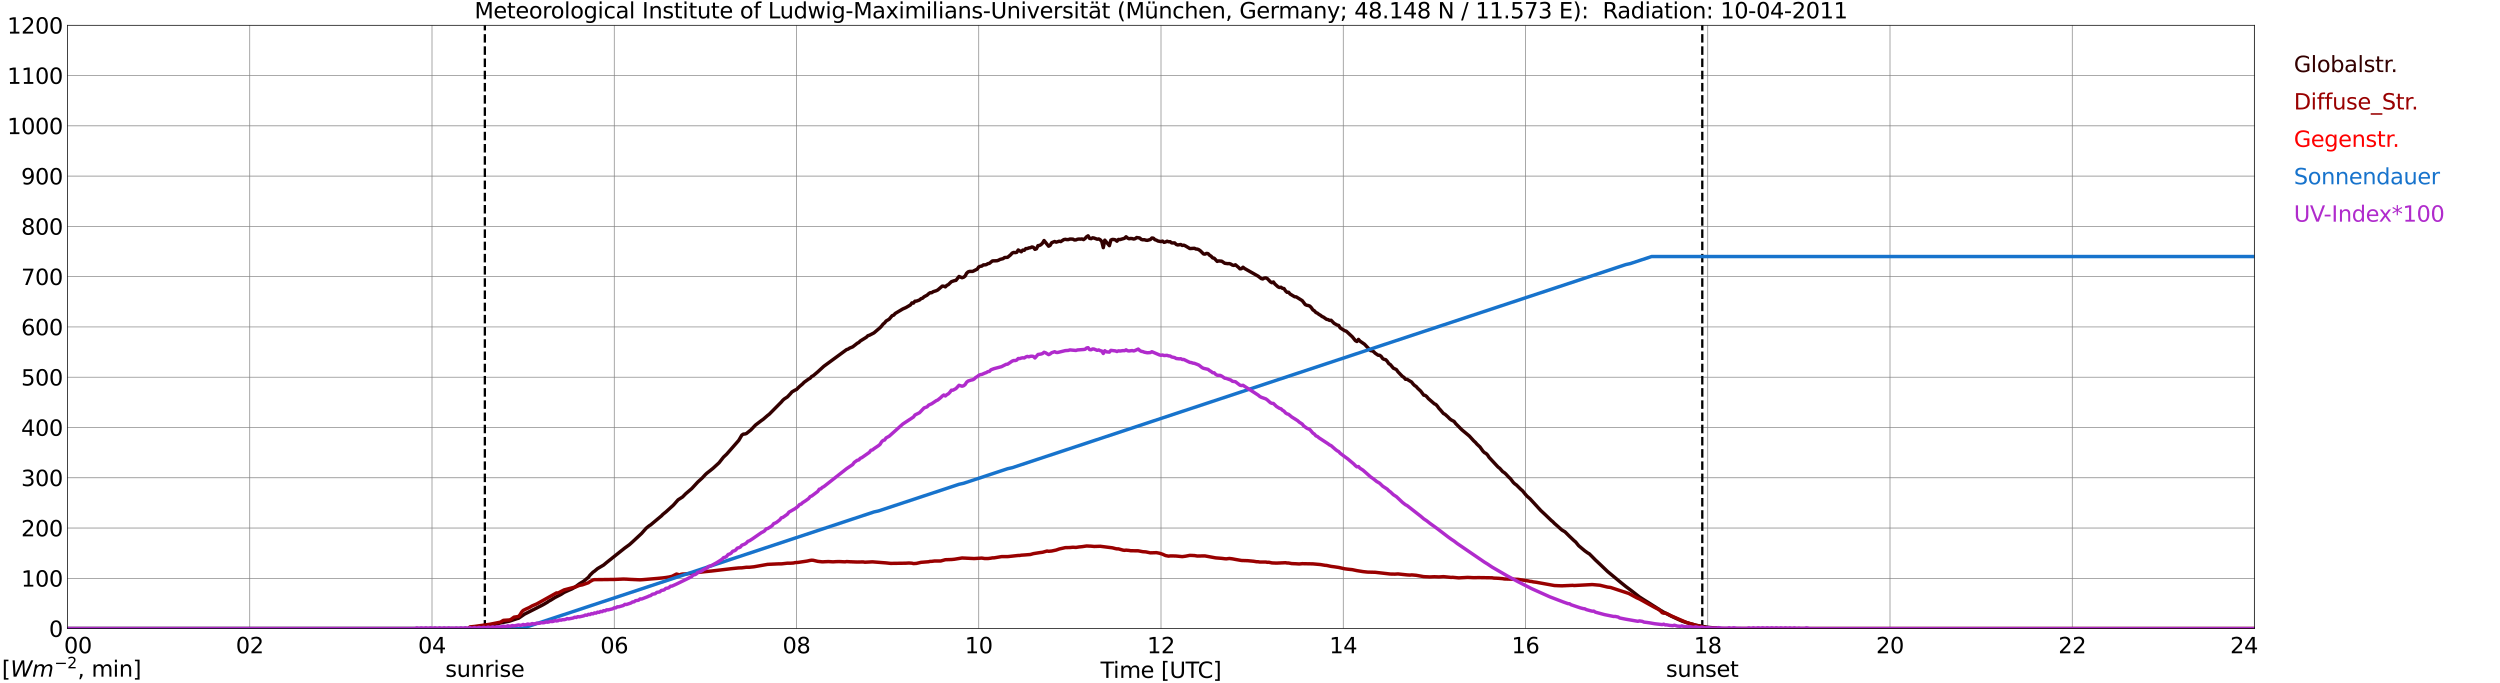 <?xml version="1.0" encoding="utf-8" standalone="no"?>
<!DOCTYPE svg PUBLIC "-//W3C//DTD SVG 1.1//EN"
  "http://www.w3.org/Graphics/SVG/1.1/DTD/svg11.dtd">
<svg xmlns:xlink="http://www.w3.org/1999/xlink" width="1085.4pt" height="296.64pt" viewBox="0 0 1085.4 296.64" xmlns="http://www.w3.org/2000/svg" version="1.1">
 <defs>
  <style type="text/css">*{stroke-linejoin: round; stroke-linecap: butt}</style>
 </defs>
 <g id="figure_1">
  <g id="patch_1">
   <path d="M 0 296.64 
L 1085.4 296.64 
L 1085.4 0 
L 0 0 
z
" style="fill: #ffffff"/>
  </g>
  <g id="axes_1">
   <g id="patch_2">
    <path d="M 29.306 272.909 
L 978.814 272.909 
L 978.814 10.976 
L 29.306 10.976 
z
" style="fill: #ffffff"/>
   </g>
   <g id="patch_3">
    <path d="M 978.814 272.909 
L 978.814 272.909 
L 978.814 10.976 
L 978.814 10.976 
z
" clip-path="url(#pa5c9f31eaa)" style="fill: #d3d3d3; opacity: 0.25; stroke: #d3d3d3; stroke-linejoin: miter"/>
   </g>
   <g id="matplotlib.axis_1">
    <g id="xtick_1">
     <g id="line2d_1">
      <path d="M 29.306 272.909 
L 29.306 10.976 
" clip-path="url(#pa5c9f31eaa)" style="fill: none; stroke: #808080; stroke-width: 0.3; stroke-linecap: square"/>
     </g>
     <g id="line2d_2"/>
     <g id="text_1">
      <!--    00 -->
      <g transform="translate(18.733 283.627) scale(0.095 -0.095)">
       <defs>
        <path id="DejaVuSans-20" transform="scale(0.016)"/>
        <path id="DejaVuSans-30" d="M 2034 4250 
Q 1547 4250 1301 3770 
Q 1056 3291 1056 2328 
Q 1056 1369 1301 889 
Q 1547 409 2034 409 
Q 2525 409 2770 889 
Q 3016 1369 3016 2328 
Q 3016 3291 2770 3770 
Q 2525 4250 2034 4250 
z
M 2034 4750 
Q 2819 4750 3233 4129 
Q 3647 3509 3647 2328 
Q 3647 1150 3233 529 
Q 2819 -91 2034 -91 
Q 1250 -91 836 529 
Q 422 1150 422 2328 
Q 422 3509 836 4129 
Q 1250 4750 2034 4750 
z
" transform="scale(0.016)"/>
       </defs>
       <use xlink:href="#DejaVuSans-20"/>
       <use xlink:href="#DejaVuSans-20" transform="translate(31.787 0)"/>
       <use xlink:href="#DejaVuSans-20" transform="translate(63.574 0)"/>
       <use xlink:href="#DejaVuSans-30" transform="translate(95.361 0)"/>
       <use xlink:href="#DejaVuSans-30" transform="translate(158.984 0)"/>
      </g>
     </g>
    </g>
    <g id="xtick_2">
     <g id="line2d_3">
      <path d="M 108.431 272.909 
L 108.431 10.976 
" clip-path="url(#pa5c9f31eaa)" style="fill: none; stroke: #808080; stroke-width: 0.3; stroke-linecap: square"/>
     </g>
     <g id="line2d_4"/>
     <g id="text_2">
      <!-- 02 -->
      <g transform="translate(102.387 283.627) scale(0.095 -0.095)">
       <defs>
        <path id="DejaVuSans-32" d="M 1228 531 
L 3431 531 
L 3431 0 
L 469 0 
L 469 531 
Q 828 903 1448 1529 
Q 2069 2156 2228 2338 
Q 2531 2678 2651 2914 
Q 2772 3150 2772 3378 
Q 2772 3750 2511 3984 
Q 2250 4219 1831 4219 
Q 1534 4219 1204 4116 
Q 875 4013 500 3803 
L 500 4441 
Q 881 4594 1212 4672 
Q 1544 4750 1819 4750 
Q 2544 4750 2975 4387 
Q 3406 4025 3406 3419 
Q 3406 3131 3298 2873 
Q 3191 2616 2906 2266 
Q 2828 2175 2409 1742 
Q 1991 1309 1228 531 
z
" transform="scale(0.016)"/>
       </defs>
       <use xlink:href="#DejaVuSans-30"/>
       <use xlink:href="#DejaVuSans-32" transform="translate(63.623 0)"/>
      </g>
     </g>
    </g>
    <g id="xtick_3">
     <g id="line2d_5">
      <path d="M 187.557 272.909 
L 187.557 10.976 
" clip-path="url(#pa5c9f31eaa)" style="fill: none; stroke: #808080; stroke-width: 0.3; stroke-linecap: square"/>
     </g>
     <g id="line2d_6"/>
     <g id="text_3">
      <!-- 04 -->
      <g transform="translate(181.513 283.627) scale(0.095 -0.095)">
       <defs>
        <path id="DejaVuSans-34" d="M 2419 4116 
L 825 1625 
L 2419 1625 
L 2419 4116 
z
M 2253 4666 
L 3047 4666 
L 3047 1625 
L 3713 1625 
L 3713 1100 
L 3047 1100 
L 3047 0 
L 2419 0 
L 2419 1100 
L 313 1100 
L 313 1709 
L 2253 4666 
z
" transform="scale(0.016)"/>
       </defs>
       <use xlink:href="#DejaVuSans-30"/>
       <use xlink:href="#DejaVuSans-34" transform="translate(63.623 0)"/>
      </g>
     </g>
    </g>
    <g id="xtick_4">
     <g id="line2d_7">
      <path d="M 266.683 272.909 
L 266.683 10.976 
" clip-path="url(#pa5c9f31eaa)" style="fill: none; stroke: #808080; stroke-width: 0.3; stroke-linecap: square"/>
     </g>
     <g id="line2d_8"/>
     <g id="text_4">
      <!-- 06 -->
      <g transform="translate(260.638 283.627) scale(0.095 -0.095)">
       <defs>
        <path id="DejaVuSans-36" d="M 2113 2584 
Q 1688 2584 1439 2293 
Q 1191 2003 1191 1497 
Q 1191 994 1439 701 
Q 1688 409 2113 409 
Q 2538 409 2786 701 
Q 3034 994 3034 1497 
Q 3034 2003 2786 2293 
Q 2538 2584 2113 2584 
z
M 3366 4563 
L 3366 3988 
Q 3128 4100 2886 4159 
Q 2644 4219 2406 4219 
Q 1781 4219 1451 3797 
Q 1122 3375 1075 2522 
Q 1259 2794 1537 2939 
Q 1816 3084 2150 3084 
Q 2853 3084 3261 2657 
Q 3669 2231 3669 1497 
Q 3669 778 3244 343 
Q 2819 -91 2113 -91 
Q 1303 -91 875 529 
Q 447 1150 447 2328 
Q 447 3434 972 4092 
Q 1497 4750 2381 4750 
Q 2619 4750 2861 4703 
Q 3103 4656 3366 4563 
z
" transform="scale(0.016)"/>
       </defs>
       <use xlink:href="#DejaVuSans-30"/>
       <use xlink:href="#DejaVuSans-36" transform="translate(63.623 0)"/>
      </g>
     </g>
    </g>
    <g id="xtick_5">
     <g id="line2d_9">
      <path d="M 345.808 272.909 
L 345.808 10.976 
" clip-path="url(#pa5c9f31eaa)" style="fill: none; stroke: #808080; stroke-width: 0.3; stroke-linecap: square"/>
     </g>
     <g id="line2d_10"/>
     <g id="text_5">
      <!-- 08 -->
      <g transform="translate(339.764 283.627) scale(0.095 -0.095)">
       <defs>
        <path id="DejaVuSans-38" d="M 2034 2216 
Q 1584 2216 1326 1975 
Q 1069 1734 1069 1313 
Q 1069 891 1326 650 
Q 1584 409 2034 409 
Q 2484 409 2743 651 
Q 3003 894 3003 1313 
Q 3003 1734 2745 1975 
Q 2488 2216 2034 2216 
z
M 1403 2484 
Q 997 2584 770 2862 
Q 544 3141 544 3541 
Q 544 4100 942 4425 
Q 1341 4750 2034 4750 
Q 2731 4750 3128 4425 
Q 3525 4100 3525 3541 
Q 3525 3141 3298 2862 
Q 3072 2584 2669 2484 
Q 3125 2378 3379 2068 
Q 3634 1759 3634 1313 
Q 3634 634 3220 271 
Q 2806 -91 2034 -91 
Q 1263 -91 848 271 
Q 434 634 434 1313 
Q 434 1759 690 2068 
Q 947 2378 1403 2484 
z
M 1172 3481 
Q 1172 3119 1398 2916 
Q 1625 2713 2034 2713 
Q 2441 2713 2670 2916 
Q 2900 3119 2900 3481 
Q 2900 3844 2670 4047 
Q 2441 4250 2034 4250 
Q 1625 4250 1398 4047 
Q 1172 3844 1172 3481 
z
" transform="scale(0.016)"/>
       </defs>
       <use xlink:href="#DejaVuSans-30"/>
       <use xlink:href="#DejaVuSans-38" transform="translate(63.623 0)"/>
      </g>
     </g>
    </g>
    <g id="xtick_6">
     <g id="line2d_11">
      <path d="M 424.934 272.909 
L 424.934 10.976 
" clip-path="url(#pa5c9f31eaa)" style="fill: none; stroke: #808080; stroke-width: 0.3; stroke-linecap: square"/>
     </g>
     <g id="line2d_12"/>
     <g id="text_6">
      <!-- 10 -->
      <g transform="translate(418.89 283.627) scale(0.095 -0.095)">
       <defs>
        <path id="DejaVuSans-31" d="M 794 531 
L 1825 531 
L 1825 4091 
L 703 3866 
L 703 4441 
L 1819 4666 
L 2450 4666 
L 2450 531 
L 3481 531 
L 3481 0 
L 794 0 
L 794 531 
z
" transform="scale(0.016)"/>
       </defs>
       <use xlink:href="#DejaVuSans-31"/>
       <use xlink:href="#DejaVuSans-30" transform="translate(63.623 0)"/>
      </g>
     </g>
    </g>
    <g id="xtick_7">
     <g id="line2d_13">
      <path d="M 504.06 272.909 
L 504.06 10.976 
" clip-path="url(#pa5c9f31eaa)" style="fill: none; stroke: #808080; stroke-width: 0.3; stroke-linecap: square"/>
     </g>
     <g id="line2d_14"/>
     <g id="text_7">
      <!-- 12 -->
      <g transform="translate(498.015 283.627) scale(0.095 -0.095)">
       <use xlink:href="#DejaVuSans-31"/>
       <use xlink:href="#DejaVuSans-32" transform="translate(63.623 0)"/>
      </g>
     </g>
    </g>
    <g id="xtick_8">
     <g id="line2d_15">
      <path d="M 583.185 272.909 
L 583.185 10.976 
" clip-path="url(#pa5c9f31eaa)" style="fill: none; stroke: #808080; stroke-width: 0.3; stroke-linecap: square"/>
     </g>
     <g id="line2d_16"/>
     <g id="text_8">
      <!-- 14 -->
      <g transform="translate(577.141 283.627) scale(0.095 -0.095)">
       <use xlink:href="#DejaVuSans-31"/>
       <use xlink:href="#DejaVuSans-34" transform="translate(63.623 0)"/>
      </g>
     </g>
    </g>
    <g id="xtick_9">
     <g id="line2d_17">
      <path d="M 662.311 272.909 
L 662.311 10.976 
" clip-path="url(#pa5c9f31eaa)" style="fill: none; stroke: #808080; stroke-width: 0.3; stroke-linecap: square"/>
     </g>
     <g id="line2d_18"/>
     <g id="text_9">
      <!-- 16 -->
      <g transform="translate(656.267 283.627) scale(0.095 -0.095)">
       <use xlink:href="#DejaVuSans-31"/>
       <use xlink:href="#DejaVuSans-36" transform="translate(63.623 0)"/>
      </g>
     </g>
    </g>
    <g id="xtick_10">
     <g id="line2d_19">
      <path d="M 741.437 272.909 
L 741.437 10.976 
" clip-path="url(#pa5c9f31eaa)" style="fill: none; stroke: #808080; stroke-width: 0.3; stroke-linecap: square"/>
     </g>
     <g id="line2d_20"/>
     <g id="text_10">
      <!-- 18 -->
      <g transform="translate(735.392 283.627) scale(0.095 -0.095)">
       <use xlink:href="#DejaVuSans-31"/>
       <use xlink:href="#DejaVuSans-38" transform="translate(63.623 0)"/>
      </g>
     </g>
    </g>
    <g id="xtick_11">
     <g id="line2d_21">
      <path d="M 820.562 272.909 
L 820.562 10.976 
" clip-path="url(#pa5c9f31eaa)" style="fill: none; stroke: #808080; stroke-width: 0.3; stroke-linecap: square"/>
     </g>
     <g id="line2d_22"/>
     <g id="text_11">
      <!-- 20 -->
      <g transform="translate(814.518 283.627) scale(0.095 -0.095)">
       <use xlink:href="#DejaVuSans-32"/>
       <use xlink:href="#DejaVuSans-30" transform="translate(63.623 0)"/>
      </g>
     </g>
    </g>
    <g id="xtick_12">
     <g id="line2d_23">
      <path d="M 899.688 272.909 
L 899.688 10.976 
" clip-path="url(#pa5c9f31eaa)" style="fill: none; stroke: #808080; stroke-width: 0.3; stroke-linecap: square"/>
     </g>
     <g id="line2d_24"/>
     <g id="text_12">
      <!-- 22 -->
      <g transform="translate(893.644 283.627) scale(0.095 -0.095)">
       <use xlink:href="#DejaVuSans-32"/>
       <use xlink:href="#DejaVuSans-32" transform="translate(63.623 0)"/>
      </g>
     </g>
    </g>
    <g id="xtick_13">
     <g id="line2d_25">
      <path d="M 978.814 272.909 
L 978.814 10.976 
" clip-path="url(#pa5c9f31eaa)" style="fill: none; stroke: #808080; stroke-width: 0.3; stroke-linecap: square"/>
     </g>
     <g id="line2d_26"/>
     <g id="text_13">
      <!-- 24    -->
      <g transform="translate(968.241 283.627) scale(0.095 -0.095)">
       <use xlink:href="#DejaVuSans-32"/>
       <use xlink:href="#DejaVuSans-34" transform="translate(63.623 0)"/>
       <use xlink:href="#DejaVuSans-20" transform="translate(127.246 0)"/>
       <use xlink:href="#DejaVuSans-20" transform="translate(159.033 0)"/>
       <use xlink:href="#DejaVuSans-20" transform="translate(190.82 0)"/>
      </g>
     </g>
    </g>
    <g id="text_14">
     <!-- Time [UTC] -->
     <g transform="translate(477.806 294.322) scale(0.095 -0.095)">
      <defs>
       <path id="DejaVuSans-54" d="M -19 4666 
L 3928 4666 
L 3928 4134 
L 2272 4134 
L 2272 0 
L 1638 0 
L 1638 4134 
L -19 4134 
L -19 4666 
z
" transform="scale(0.016)"/>
       <path id="DejaVuSans-69" d="M 603 3500 
L 1178 3500 
L 1178 0 
L 603 0 
L 603 3500 
z
M 603 4863 
L 1178 4863 
L 1178 4134 
L 603 4134 
L 603 4863 
z
" transform="scale(0.016)"/>
       <path id="DejaVuSans-6d" d="M 3328 2828 
Q 3544 3216 3844 3400 
Q 4144 3584 4550 3584 
Q 5097 3584 5394 3201 
Q 5691 2819 5691 2113 
L 5691 0 
L 5113 0 
L 5113 2094 
Q 5113 2597 4934 2840 
Q 4756 3084 4391 3084 
Q 3944 3084 3684 2787 
Q 3425 2491 3425 1978 
L 3425 0 
L 2847 0 
L 2847 2094 
Q 2847 2600 2669 2842 
Q 2491 3084 2119 3084 
Q 1678 3084 1418 2786 
Q 1159 2488 1159 1978 
L 1159 0 
L 581 0 
L 581 3500 
L 1159 3500 
L 1159 2956 
Q 1356 3278 1631 3431 
Q 1906 3584 2284 3584 
Q 2666 3584 2933 3390 
Q 3200 3197 3328 2828 
z
" transform="scale(0.016)"/>
       <path id="DejaVuSans-65" d="M 3597 1894 
L 3597 1613 
L 953 1613 
Q 991 1019 1311 708 
Q 1631 397 2203 397 
Q 2534 397 2845 478 
Q 3156 559 3463 722 
L 3463 178 
Q 3153 47 2828 -22 
Q 2503 -91 2169 -91 
Q 1331 -91 842 396 
Q 353 884 353 1716 
Q 353 2575 817 3079 
Q 1281 3584 2069 3584 
Q 2775 3584 3186 3129 
Q 3597 2675 3597 1894 
z
M 3022 2063 
Q 3016 2534 2758 2815 
Q 2500 3097 2075 3097 
Q 1594 3097 1305 2825 
Q 1016 2553 972 2059 
L 3022 2063 
z
" transform="scale(0.016)"/>
       <path id="DejaVuSans-5b" d="M 550 4863 
L 1875 4863 
L 1875 4416 
L 1125 4416 
L 1125 -397 
L 1875 -397 
L 1875 -844 
L 550 -844 
L 550 4863 
z
" transform="scale(0.016)"/>
       <path id="DejaVuSans-55" d="M 556 4666 
L 1191 4666 
L 1191 1831 
Q 1191 1081 1462 751 
Q 1734 422 2344 422 
Q 2950 422 3222 751 
Q 3494 1081 3494 1831 
L 3494 4666 
L 4128 4666 
L 4128 1753 
Q 4128 841 3676 375 
Q 3225 -91 2344 -91 
Q 1459 -91 1007 375 
Q 556 841 556 1753 
L 556 4666 
z
" transform="scale(0.016)"/>
       <path id="DejaVuSans-43" d="M 4122 4306 
L 4122 3641 
Q 3803 3938 3442 4084 
Q 3081 4231 2675 4231 
Q 1875 4231 1450 3742 
Q 1025 3253 1025 2328 
Q 1025 1406 1450 917 
Q 1875 428 2675 428 
Q 3081 428 3442 575 
Q 3803 722 4122 1019 
L 4122 359 
Q 3791 134 3420 21 
Q 3050 -91 2638 -91 
Q 1578 -91 968 557 
Q 359 1206 359 2328 
Q 359 3453 968 4101 
Q 1578 4750 2638 4750 
Q 3056 4750 3426 4639 
Q 3797 4528 4122 4306 
z
" transform="scale(0.016)"/>
       <path id="DejaVuSans-5d" d="M 1947 4863 
L 1947 -844 
L 622 -844 
L 622 -397 
L 1369 -397 
L 1369 4416 
L 622 4416 
L 622 4863 
L 1947 4863 
z
" transform="scale(0.016)"/>
      </defs>
      <use xlink:href="#DejaVuSans-54"/>
      <use xlink:href="#DejaVuSans-69" transform="translate(57.959 0)"/>
      <use xlink:href="#DejaVuSans-6d" transform="translate(85.742 0)"/>
      <use xlink:href="#DejaVuSans-65" transform="translate(183.154 0)"/>
      <use xlink:href="#DejaVuSans-20" transform="translate(244.678 0)"/>
      <use xlink:href="#DejaVuSans-5b" transform="translate(276.465 0)"/>
      <use xlink:href="#DejaVuSans-55" transform="translate(315.479 0)"/>
      <use xlink:href="#DejaVuSans-54" transform="translate(388.672 0)"/>
      <use xlink:href="#DejaVuSans-43" transform="translate(443.881 0)"/>
      <use xlink:href="#DejaVuSans-5d" transform="translate(513.705 0)"/>
     </g>
    </g>
   </g>
   <g id="matplotlib.axis_2">
    <g id="ytick_1">
     <g id="line2d_27">
      <path d="M 29.306 272.909 
L 978.814 272.909 
" clip-path="url(#pa5c9f31eaa)" style="fill: none; stroke: #808080; stroke-width: 0.3; stroke-linecap: square"/>
     </g>
     <g id="line2d_28"/>
     <g id="text_15">
      <!-- 0 -->
      <g transform="translate(21.261 276.518) scale(0.095 -0.095)">
       <use xlink:href="#DejaVuSans-30"/>
      </g>
     </g>
    </g>
    <g id="ytick_2">
     <g id="line2d_29">
      <path d="M 29.306 251.081 
L 978.814 251.081 
" clip-path="url(#pa5c9f31eaa)" style="fill: none; stroke: #808080; stroke-width: 0.3; stroke-linecap: square"/>
     </g>
     <g id="line2d_30"/>
     <g id="text_16">
      <!-- 100 -->
      <g transform="translate(9.173 254.69) scale(0.095 -0.095)">
       <use xlink:href="#DejaVuSans-31"/>
       <use xlink:href="#DejaVuSans-30" transform="translate(63.623 0)"/>
       <use xlink:href="#DejaVuSans-30" transform="translate(127.246 0)"/>
      </g>
     </g>
    </g>
    <g id="ytick_3">
     <g id="line2d_31">
      <path d="M 29.306 229.253 
L 978.814 229.253 
" clip-path="url(#pa5c9f31eaa)" style="fill: none; stroke: #808080; stroke-width: 0.3; stroke-linecap: square"/>
     </g>
     <g id="line2d_32"/>
     <g id="text_17">
      <!-- 200 -->
      <g transform="translate(9.173 232.863) scale(0.095 -0.095)">
       <use xlink:href="#DejaVuSans-32"/>
       <use xlink:href="#DejaVuSans-30" transform="translate(63.623 0)"/>
       <use xlink:href="#DejaVuSans-30" transform="translate(127.246 0)"/>
      </g>
     </g>
    </g>
    <g id="ytick_4">
     <g id="line2d_33">
      <path d="M 29.306 207.426 
L 978.814 207.426 
" clip-path="url(#pa5c9f31eaa)" style="fill: none; stroke: #808080; stroke-width: 0.3; stroke-linecap: square"/>
     </g>
     <g id="line2d_34"/>
     <g id="text_18">
      <!-- 300 -->
      <g transform="translate(9.173 211.035) scale(0.095 -0.095)">
       <defs>
        <path id="DejaVuSans-33" d="M 2597 2516 
Q 3050 2419 3304 2112 
Q 3559 1806 3559 1356 
Q 3559 666 3084 287 
Q 2609 -91 1734 -91 
Q 1441 -91 1130 -33 
Q 819 25 488 141 
L 488 750 
Q 750 597 1062 519 
Q 1375 441 1716 441 
Q 2309 441 2620 675 
Q 2931 909 2931 1356 
Q 2931 1769 2642 2001 
Q 2353 2234 1838 2234 
L 1294 2234 
L 1294 2753 
L 1863 2753 
Q 2328 2753 2575 2939 
Q 2822 3125 2822 3475 
Q 2822 3834 2567 4026 
Q 2313 4219 1838 4219 
Q 1578 4219 1281 4162 
Q 984 4106 628 3988 
L 628 4550 
Q 988 4650 1302 4700 
Q 1616 4750 1894 4750 
Q 2613 4750 3031 4423 
Q 3450 4097 3450 3541 
Q 3450 3153 3228 2886 
Q 3006 2619 2597 2516 
z
" transform="scale(0.016)"/>
       </defs>
       <use xlink:href="#DejaVuSans-33"/>
       <use xlink:href="#DejaVuSans-30" transform="translate(63.623 0)"/>
       <use xlink:href="#DejaVuSans-30" transform="translate(127.246 0)"/>
      </g>
     </g>
    </g>
    <g id="ytick_5">
     <g id="line2d_35">
      <path d="M 29.306 185.598 
L 978.814 185.598 
" clip-path="url(#pa5c9f31eaa)" style="fill: none; stroke: #808080; stroke-width: 0.3; stroke-linecap: square"/>
     </g>
     <g id="line2d_36"/>
     <g id="text_19">
      <!-- 400 -->
      <g transform="translate(9.173 189.207) scale(0.095 -0.095)">
       <use xlink:href="#DejaVuSans-34"/>
       <use xlink:href="#DejaVuSans-30" transform="translate(63.623 0)"/>
       <use xlink:href="#DejaVuSans-30" transform="translate(127.246 0)"/>
      </g>
     </g>
    </g>
    <g id="ytick_6">
     <g id="line2d_37">
      <path d="M 29.306 163.77 
L 978.814 163.77 
" clip-path="url(#pa5c9f31eaa)" style="fill: none; stroke: #808080; stroke-width: 0.3; stroke-linecap: square"/>
     </g>
     <g id="line2d_38"/>
     <g id="text_20">
      <!-- 500 -->
      <g transform="translate(9.173 167.379) scale(0.095 -0.095)">
       <defs>
        <path id="DejaVuSans-35" d="M 691 4666 
L 3169 4666 
L 3169 4134 
L 1269 4134 
L 1269 2991 
Q 1406 3038 1543 3061 
Q 1681 3084 1819 3084 
Q 2600 3084 3056 2656 
Q 3513 2228 3513 1497 
Q 3513 744 3044 326 
Q 2575 -91 1722 -91 
Q 1428 -91 1123 -41 
Q 819 9 494 109 
L 494 744 
Q 775 591 1075 516 
Q 1375 441 1709 441 
Q 2250 441 2565 725 
Q 2881 1009 2881 1497 
Q 2881 1984 2565 2268 
Q 2250 2553 1709 2553 
Q 1456 2553 1204 2497 
Q 953 2441 691 2322 
L 691 4666 
z
" transform="scale(0.016)"/>
       </defs>
       <use xlink:href="#DejaVuSans-35"/>
       <use xlink:href="#DejaVuSans-30" transform="translate(63.623 0)"/>
       <use xlink:href="#DejaVuSans-30" transform="translate(127.246 0)"/>
      </g>
     </g>
    </g>
    <g id="ytick_7">
     <g id="line2d_39">
      <path d="M 29.306 141.942 
L 978.814 141.942 
" clip-path="url(#pa5c9f31eaa)" style="fill: none; stroke: #808080; stroke-width: 0.3; stroke-linecap: square"/>
     </g>
     <g id="line2d_40"/>
     <g id="text_21">
      <!-- 600 -->
      <g transform="translate(9.173 145.551) scale(0.095 -0.095)">
       <use xlink:href="#DejaVuSans-36"/>
       <use xlink:href="#DejaVuSans-30" transform="translate(63.623 0)"/>
       <use xlink:href="#DejaVuSans-30" transform="translate(127.246 0)"/>
      </g>
     </g>
    </g>
    <g id="ytick_8">
     <g id="line2d_41">
      <path d="M 29.306 120.114 
L 978.814 120.114 
" clip-path="url(#pa5c9f31eaa)" style="fill: none; stroke: #808080; stroke-width: 0.3; stroke-linecap: square"/>
     </g>
     <g id="line2d_42"/>
     <g id="text_22">
      <!-- 700 -->
      <g transform="translate(9.173 123.724) scale(0.095 -0.095)">
       <defs>
        <path id="DejaVuSans-37" d="M 525 4666 
L 3525 4666 
L 3525 4397 
L 1831 0 
L 1172 0 
L 2766 4134 
L 525 4134 
L 525 4666 
z
" transform="scale(0.016)"/>
       </defs>
       <use xlink:href="#DejaVuSans-37"/>
       <use xlink:href="#DejaVuSans-30" transform="translate(63.623 0)"/>
       <use xlink:href="#DejaVuSans-30" transform="translate(127.246 0)"/>
      </g>
     </g>
    </g>
    <g id="ytick_9">
     <g id="line2d_43">
      <path d="M 29.306 98.287 
L 978.814 98.287 
" clip-path="url(#pa5c9f31eaa)" style="fill: none; stroke: #808080; stroke-width: 0.3; stroke-linecap: square"/>
     </g>
     <g id="line2d_44"/>
     <g id="text_23">
      <!-- 800 -->
      <g transform="translate(9.173 101.896) scale(0.095 -0.095)">
       <use xlink:href="#DejaVuSans-38"/>
       <use xlink:href="#DejaVuSans-30" transform="translate(63.623 0)"/>
       <use xlink:href="#DejaVuSans-30" transform="translate(127.246 0)"/>
      </g>
     </g>
    </g>
    <g id="ytick_10">
     <g id="line2d_45">
      <path d="M 29.306 76.459 
L 978.814 76.459 
" clip-path="url(#pa5c9f31eaa)" style="fill: none; stroke: #808080; stroke-width: 0.3; stroke-linecap: square"/>
     </g>
     <g id="line2d_46"/>
     <g id="text_24">
      <!-- 900 -->
      <g transform="translate(9.173 80.068) scale(0.095 -0.095)">
       <defs>
        <path id="DejaVuSans-39" d="M 703 97 
L 703 672 
Q 941 559 1184 500 
Q 1428 441 1663 441 
Q 2288 441 2617 861 
Q 2947 1281 2994 2138 
Q 2813 1869 2534 1725 
Q 2256 1581 1919 1581 
Q 1219 1581 811 2004 
Q 403 2428 403 3163 
Q 403 3881 828 4315 
Q 1253 4750 1959 4750 
Q 2769 4750 3195 4129 
Q 3622 3509 3622 2328 
Q 3622 1225 3098 567 
Q 2575 -91 1691 -91 
Q 1453 -91 1209 -44 
Q 966 3 703 97 
z
M 1959 2075 
Q 2384 2075 2632 2365 
Q 2881 2656 2881 3163 
Q 2881 3666 2632 3958 
Q 2384 4250 1959 4250 
Q 1534 4250 1286 3958 
Q 1038 3666 1038 3163 
Q 1038 2656 1286 2365 
Q 1534 2075 1959 2075 
z
" transform="scale(0.016)"/>
       </defs>
       <use xlink:href="#DejaVuSans-39"/>
       <use xlink:href="#DejaVuSans-30" transform="translate(63.623 0)"/>
       <use xlink:href="#DejaVuSans-30" transform="translate(127.246 0)"/>
      </g>
     </g>
    </g>
    <g id="ytick_11">
     <g id="line2d_47">
      <path d="M 29.306 54.631 
L 978.814 54.631 
" clip-path="url(#pa5c9f31eaa)" style="fill: none; stroke: #808080; stroke-width: 0.3; stroke-linecap: square"/>
     </g>
     <g id="line2d_48"/>
     <g id="text_25">
      <!-- 1000 -->
      <g transform="translate(3.128 58.24) scale(0.095 -0.095)">
       <use xlink:href="#DejaVuSans-31"/>
       <use xlink:href="#DejaVuSans-30" transform="translate(63.623 0)"/>
       <use xlink:href="#DejaVuSans-30" transform="translate(127.246 0)"/>
       <use xlink:href="#DejaVuSans-30" transform="translate(190.869 0)"/>
      </g>
     </g>
    </g>
    <g id="ytick_12">
     <g id="line2d_49">
      <path d="M 29.306 32.803 
L 978.814 32.803 
" clip-path="url(#pa5c9f31eaa)" style="fill: none; stroke: #808080; stroke-width: 0.3; stroke-linecap: square"/>
     </g>
     <g id="line2d_50"/>
     <g id="text_26">
      <!-- 1100 -->
      <g transform="translate(3.128 36.413) scale(0.095 -0.095)">
       <use xlink:href="#DejaVuSans-31"/>
       <use xlink:href="#DejaVuSans-31" transform="translate(63.623 0)"/>
       <use xlink:href="#DejaVuSans-30" transform="translate(127.246 0)"/>
       <use xlink:href="#DejaVuSans-30" transform="translate(190.869 0)"/>
      </g>
     </g>
    </g>
    <g id="ytick_13">
     <g id="line2d_51">
      <path d="M 29.306 10.976 
L 978.814 10.976 
" clip-path="url(#pa5c9f31eaa)" style="fill: none; stroke: #808080; stroke-width: 0.3; stroke-linecap: square"/>
     </g>
     <g id="line2d_52"/>
     <g id="text_27">
      <!-- 1200 -->
      <g transform="translate(3.128 14.585) scale(0.095 -0.095)">
       <use xlink:href="#DejaVuSans-31"/>
       <use xlink:href="#DejaVuSans-32" transform="translate(63.623 0)"/>
       <use xlink:href="#DejaVuSans-30" transform="translate(127.246 0)"/>
       <use xlink:href="#DejaVuSans-30" transform="translate(190.869 0)"/>
      </g>
     </g>
    </g>
   </g>
   <g id="line2d_53">
    <path d="M 210.504 272.909 
L 210.504 10.976 
" clip-path="url(#pa5c9f31eaa)" style="fill: none; stroke-dasharray: 3.7,1.6; stroke-dashoffset: 0; stroke: #000000"/>
   </g>
   <g id="line2d_54">
    <path d="M 739.063 272.909 
L 739.063 10.976 
" clip-path="url(#pa5c9f31eaa)" style="fill: none; stroke-dasharray: 3.7,1.6; stroke-dashoffset: 0; stroke: #000000"/>
   </g>
   <g id="line2d_55">
    <path d="M 29.306 272.909 
L 203.382 272.909 
L 204.042 272.424 
L 204.701 272.424 
L 205.36 272.302 
L 206.02 272.302 
L 207.339 272.097 
L 209.976 271.85 
L 212.614 271.483 
L 213.932 271.237 
L 215.91 270.826 
L 217.229 270.46 
L 221.186 269.68 
L 224.482 268.576 
L 225.142 268.412 
L 227.779 266.609 
L 229.098 265.954 
L 235.692 262.595 
L 237.67 261.449 
L 238.329 260.958 
L 238.989 260.631 
L 240.967 259.402 
L 243.604 258.051 
L 244.923 257.191 
L 246.901 256.289 
L 248.22 255.715 
L 249.539 254.979 
L 251.517 253.504 
L 253.495 252.275 
L 254.814 251.171 
L 255.473 250.638 
L 256.133 249.736 
L 257.451 248.427 
L 258.111 247.975 
L 259.43 246.87 
L 262.067 245.314 
L 263.386 244.207 
L 271.298 237.901 
L 273.277 236.467 
L 274.595 235.28 
L 278.552 231.595 
L 280.53 229.343 
L 281.849 228.278 
L 282.508 227.867 
L 286.464 224.552 
L 287.124 224.019 
L 287.783 223.323 
L 289.102 222.257 
L 292.399 219.267 
L 294.377 217.017 
L 296.355 215.746 
L 297.674 214.395 
L 300.311 212.142 
L 302.949 209.277 
L 304.927 207.474 
L 306.246 206.039 
L 306.905 205.426 
L 308.224 204.402 
L 309.543 203.337 
L 312.18 200.921 
L 313.499 199.242 
L 314.158 198.424 
L 315.477 197.195 
L 320.752 191.175 
L 322.071 188.922 
L 322.73 188.472 
L 323.39 188.431 
L 324.049 188.226 
L 326.027 186.628 
L 328.005 184.539 
L 330.643 182.533 
L 331.302 182.083 
L 333.28 180.363 
L 333.94 179.872 
L 339.215 174.549 
L 339.874 173.769 
L 340.533 173.195 
L 341.852 172.337 
L 343.171 170.945 
L 343.83 170.166 
L 345.149 169.388 
L 345.808 169.1 
L 347.127 167.791 
L 348.446 166.684 
L 349.105 165.988 
L 351.083 164.556 
L 351.743 164.187 
L 352.402 163.449 
L 353.062 163.122 
L 355.04 161.443 
L 357.677 159.027 
L 367.568 151.778 
L 368.227 151.573 
L 368.887 151.123 
L 370.206 150.59 
L 371.524 149.567 
L 372.184 149.034 
L 372.843 148.707 
L 373.502 148.052 
L 374.821 147.233 
L 376.14 146.413 
L 376.799 145.758 
L 377.459 145.553 
L 379.437 144.529 
L 382.074 142.276 
L 382.734 141.58 
L 383.393 140.72 
L 384.053 140.189 
L 384.712 139.369 
L 386.031 138.592 
L 387.349 137.035 
L 388.009 136.83 
L 388.668 136.092 
L 391.965 134.128 
L 393.284 133.554 
L 395.262 132.408 
L 395.921 131.506 
L 396.581 131.589 
L 397.24 130.769 
L 397.899 130.729 
L 399.218 130.236 
L 399.878 129.664 
L 400.537 129.459 
L 401.196 128.846 
L 402.515 128.149 
L 403.175 127.534 
L 403.834 127.084 
L 404.493 127.084 
L 405.153 126.632 
L 406.471 126.224 
L 407.131 125.897 
L 409.109 124.216 
L 409.768 124.257 
L 410.428 124.546 
L 411.087 123.888 
L 411.746 123.561 
L 413.065 122.293 
L 414.384 121.841 
L 415.043 121.719 
L 416.362 120.04 
L 417.681 120.573 
L 418.34 120.368 
L 419 119.877 
L 419.659 118.648 
L 420.318 118.032 
L 420.978 117.829 
L 422.297 117.829 
L 424.275 116.845 
L 424.934 115.904 
L 425.593 115.618 
L 426.253 115.535 
L 426.912 115.002 
L 427.572 115.002 
L 428.231 114.88 
L 428.89 114.47 
L 429.55 114.348 
L 430.869 113.282 
L 432.847 113.202 
L 433.506 112.996 
L 434.165 112.628 
L 435.484 112.3 
L 436.144 111.809 
L 437.462 111.726 
L 438.781 110.622 
L 439.44 109.884 
L 440.1 109.598 
L 440.759 109.679 
L 441.419 109.556 
L 442.078 108.533 
L 443.397 109.31 
L 444.056 108.572 
L 444.716 108.655 
L 445.375 107.917 
L 446.034 107.917 
L 446.694 107.631 
L 447.353 107.548 
L 448.012 107.221 
L 448.672 107.385 
L 449.331 108.245 
L 449.991 108 
L 450.65 106.649 
L 451.309 106.566 
L 451.969 106.197 
L 452.628 105.542 
L 453.287 104.438 
L 455.266 106.893 
L 455.925 106.525 
L 456.584 105.379 
L 457.903 104.846 
L 458.563 105.134 
L 459.881 104.724 
L 460.541 104.887 
L 461.859 104.027 
L 462.519 103.905 
L 463.178 104.027 
L 463.838 104.027 
L 464.497 103.781 
L 465.816 103.822 
L 466.475 104.191 
L 467.134 104.15 
L 467.794 103.864 
L 468.453 103.781 
L 469.113 103.822 
L 469.772 103.741 
L 470.431 104.027 
L 471.091 103.536 
L 471.75 102.799 
L 472.409 102.388 
L 473.069 103.495 
L 473.728 103.617 
L 474.388 103.248 
L 475.047 103.373 
L 476.366 103.864 
L 477.025 103.741 
L 477.685 104.108 
L 478.344 104.846 
L 479.003 107.509 
L 479.663 104.274 
L 481.641 106.649 
L 482.3 104.233 
L 482.96 103.944 
L 483.619 103.986 
L 484.278 104.15 
L 484.938 104.724 
L 485.597 103.944 
L 486.256 104.027 
L 488.235 103.453 
L 488.894 102.799 
L 489.553 103.373 
L 490.213 103.659 
L 490.872 103.536 
L 491.532 103.578 
L 492.191 103.781 
L 492.85 103.617 
L 493.51 103.126 
L 494.828 103.331 
L 495.488 103.944 
L 496.147 104.108 
L 496.807 104.069 
L 497.466 104.274 
L 498.125 104.355 
L 499.444 103.986 
L 500.103 103.331 
L 500.763 103.414 
L 501.422 104.069 
L 502.082 104.274 
L 502.741 104.641 
L 504.06 104.887 
L 504.719 104.682 
L 505.379 105.215 
L 506.038 105.051 
L 506.697 104.724 
L 507.357 104.968 
L 508.016 104.929 
L 508.675 105.462 
L 509.994 105.462 
L 510.654 106.116 
L 511.313 106.361 
L 512.632 106.158 
L 513.291 106.566 
L 513.95 106.444 
L 514.61 106.73 
L 515.929 107.509 
L 516.588 107.917 
L 518.566 107.795 
L 519.226 108.122 
L 519.885 108.164 
L 520.544 108.45 
L 521.204 108.941 
L 522.522 110.253 
L 523.182 110.333 
L 523.841 110.006 
L 524.501 110.128 
L 525.16 110.825 
L 525.819 111.235 
L 526.479 111.973 
L 527.138 112.095 
L 528.457 113.488 
L 529.116 113.282 
L 530.435 113.405 
L 531.754 114.306 
L 533.073 114.47 
L 533.732 114.428 
L 534.391 114.675 
L 535.051 115.085 
L 535.71 115.249 
L 536.369 114.961 
L 537.688 116.068 
L 538.348 116.722 
L 539.007 116.642 
L 539.666 116.026 
L 540.326 116.559 
L 546.26 119.916 
L 547.579 120.942 
L 548.238 121.105 
L 548.898 120.737 
L 549.557 120.654 
L 550.216 120.942 
L 551.535 122.332 
L 552.195 122.743 
L 552.854 122.415 
L 553.513 123.317 
L 554.832 124.504 
L 555.491 124.831 
L 556.151 124.709 
L 556.81 125.2 
L 557.47 125.281 
L 558.129 126.305 
L 558.788 126.92 
L 559.448 126.879 
L 560.107 127.656 
L 562.085 128.846 
L 562.745 128.885 
L 565.382 130.524 
L 566.701 132.244 
L 567.36 132.53 
L 568.02 132.652 
L 568.679 132.899 
L 569.338 133.595 
L 569.998 134.536 
L 570.657 134.946 
L 571.317 135.684 
L 571.976 135.97 
L 572.635 136.503 
L 573.295 136.872 
L 573.954 137.404 
L 574.613 137.69 
L 575.932 138.633 
L 576.592 138.755 
L 577.251 139.124 
L 577.91 139.041 
L 579.229 140.392 
L 580.548 141.13 
L 581.207 141.294 
L 581.867 142.359 
L 583.845 143.588 
L 584.504 143.793 
L 587.142 146.249 
L 588.46 147.888 
L 589.12 148.257 
L 589.779 147.356 
L 590.439 148.093 
L 592.417 149.444 
L 595.054 152.227 
L 595.714 152.31 
L 596.373 152.679 
L 597.032 153.334 
L 598.351 154.236 
L 599.011 154.236 
L 599.67 154.768 
L 600.329 155.709 
L 600.989 156.036 
L 601.648 156.161 
L 602.307 156.896 
L 602.967 157.881 
L 603.626 158.289 
L 604.945 159.845 
L 606.264 160.461 
L 606.923 161.402 
L 608.901 163.449 
L 609.561 163.859 
L 610.22 164.678 
L 610.879 164.678 
L 612.858 165.865 
L 613.517 166.725 
L 614.176 167.38 
L 614.836 167.791 
L 615.495 168.568 
L 616.814 169.797 
L 618.133 171.558 
L 618.792 171.68 
L 619.451 172.213 
L 620.111 173.032 
L 622.748 175.326 
L 623.408 175.612 
L 624.067 176.349 
L 624.726 177.292 
L 625.386 177.989 
L 626.705 179.545 
L 627.364 179.872 
L 628.683 181.06 
L 629.342 181.756 
L 630.001 182.289 
L 631.32 182.985 
L 631.98 183.884 
L 634.617 186.547 
L 637.914 189.291 
L 639.892 191.461 
L 640.552 192.035 
L 641.211 192.812 
L 642.53 194.041 
L 643.848 195.883 
L 644.508 196.54 
L 645.167 196.867 
L 645.827 197.522 
L 646.486 198.546 
L 649.783 202.108 
L 650.442 202.805 
L 651.102 203.296 
L 652.42 204.771 
L 653.08 205.179 
L 653.739 205.754 
L 655.058 207.188 
L 655.717 207.759 
L 657.036 209.48 
L 657.695 210.095 
L 658.355 210.545 
L 660.333 212.511 
L 660.992 213.044 
L 662.311 214.681 
L 662.97 215.419 
L 664.289 216.565 
L 668.905 221.603 
L 670.883 223.445 
L 673.521 225.983 
L 674.18 226.516 
L 674.839 227.212 
L 676.158 228.361 
L 677.477 229.548 
L 678.136 230.12 
L 679.455 230.899 
L 681.433 232.864 
L 683.411 234.747 
L 684.071 235.28 
L 685.389 236.919 
L 688.027 239.13 
L 689.346 240.071 
L 690.005 240.44 
L 691.324 241.752 
L 692.643 243.103 
L 694.621 244.945 
L 697.918 248.099 
L 703.852 253.013 
L 705.83 254.611 
L 708.468 256.575 
L 711.765 259.155 
L 713.743 260.426 
L 715.721 261.654 
L 720.996 265.012 
L 722.315 265.791 
L 725.612 267.511 
L 728.249 268.74 
L 730.227 269.639 
L 732.205 270.296 
L 732.865 270.46 
L 733.524 270.746 
L 734.843 271.032 
L 736.162 271.442 
L 741.437 272.343 
L 744.734 272.671 
L 745.393 272.671 
L 746.052 272.909 
L 978.154 272.909 
L 978.154 272.909 
" clip-path="url(#pa5c9f31eaa)" style="fill: none; stroke: #330000; stroke-width: 1.5; stroke-linecap: square"/>
   </g>
   <g id="line2d_56">
    <path d="M 29.306 272.909 
L 203.382 272.909 
L 204.042 272.18 
L 206.02 271.97 
L 212.614 271.047 
L 217.229 270.124 
L 218.548 269.325 
L 221.186 269.159 
L 221.845 268.906 
L 223.164 267.941 
L 225.142 267.646 
L 225.801 266.849 
L 226.461 265.758 
L 227.12 265.044 
L 228.439 264.372 
L 229.757 263.785 
L 231.076 263.03 
L 233.054 262.189 
L 241.626 257.405 
L 242.286 257.446 
L 244.923 256.104 
L 250.198 254.718 
L 251.517 254.172 
L 252.836 253.921 
L 255.473 252.998 
L 256.133 252.493 
L 257.451 251.78 
L 258.111 251.653 
L 259.43 251.653 
L 266.683 251.57 
L 270.639 251.402 
L 271.958 251.443 
L 273.277 251.529 
L 277.892 251.738 
L 279.211 251.653 
L 281.189 251.485 
L 285.145 251.151 
L 287.783 250.898 
L 289.102 250.73 
L 290.42 250.52 
L 291.739 250.225 
L 293.717 249.219 
L 295.036 249.597 
L 295.696 249.346 
L 296.355 249.219 
L 297.674 249.178 
L 306.246 248.169 
L 308.883 247.918 
L 317.455 246.91 
L 319.433 246.7 
L 320.752 246.574 
L 322.071 246.532 
L 324.049 246.281 
L 325.368 246.281 
L 327.346 246.072 
L 333.28 245.022 
L 337.896 244.812 
L 339.215 244.812 
L 341.852 244.517 
L 343.171 244.517 
L 344.49 244.434 
L 345.149 244.266 
L 346.468 244.181 
L 350.424 243.594 
L 351.743 243.299 
L 352.402 243.216 
L 353.062 243.258 
L 355.04 243.721 
L 357.018 243.93 
L 359.655 243.804 
L 360.974 243.889 
L 361.634 243.93 
L 362.952 243.845 
L 364.271 243.804 
L 366.909 243.93 
L 367.568 243.804 
L 368.887 243.889 
L 372.184 244.013 
L 374.162 243.972 
L 374.821 243.972 
L 375.481 244.098 
L 378.777 243.93 
L 384.712 244.391 
L 386.69 244.603 
L 393.284 244.517 
L 394.603 244.434 
L 395.921 244.517 
L 396.581 244.686 
L 397.899 244.603 
L 399.878 244.14 
L 403.175 243.889 
L 403.834 243.721 
L 404.493 243.721 
L 405.812 243.553 
L 408.45 243.553 
L 410.428 243.007 
L 413.065 242.922 
L 414.384 242.797 
L 417.681 242.252 
L 422.956 242.503 
L 426.253 242.293 
L 427.572 242.503 
L 428.89 242.503 
L 430.209 242.335 
L 430.869 242.208 
L 431.528 242.208 
L 434.825 241.662 
L 437.462 241.662 
L 442.078 241.16 
L 442.737 241.16 
L 443.397 241.034 
L 444.716 240.949 
L 447.353 240.739 
L 448.672 240.361 
L 451.309 239.942 
L 452.628 239.774 
L 454.606 239.229 
L 455.266 239.355 
L 456.584 239.229 
L 458.563 238.809 
L 459.881 238.347 
L 462.519 237.76 
L 464.497 237.718 
L 465.816 237.591 
L 467.134 237.674 
L 468.453 237.465 
L 469.772 237.34 
L 471.75 237.046 
L 473.728 237.129 
L 475.047 237.255 
L 477.685 237.172 
L 482.96 237.843 
L 484.278 238.179 
L 484.938 238.305 
L 485.597 238.305 
L 487.575 238.851 
L 488.235 238.934 
L 488.894 238.851 
L 490.213 238.978 
L 490.872 239.102 
L 494.169 239.146 
L 496.147 239.523 
L 497.466 239.606 
L 499.444 240.025 
L 502.082 239.942 
L 503.4 240.193 
L 504.719 240.615 
L 506.038 241.202 
L 507.357 241.453 
L 508.016 241.37 
L 509.335 241.37 
L 510.654 241.411 
L 513.291 241.662 
L 514.61 241.494 
L 516.588 241.117 
L 518.566 241.202 
L 519.885 241.411 
L 521.863 241.37 
L 523.182 241.37 
L 527.797 242.208 
L 530.435 242.42 
L 531.754 242.586 
L 532.413 242.629 
L 533.732 242.461 
L 535.051 242.629 
L 536.369 242.88 
L 539.007 243.343 
L 541.644 243.426 
L 544.282 243.677 
L 545.601 243.889 
L 546.26 243.889 
L 546.919 244.013 
L 548.238 244.013 
L 549.557 244.013 
L 550.216 244.14 
L 550.876 244.098 
L 552.195 244.391 
L 554.173 244.476 
L 558.129 244.308 
L 558.788 244.434 
L 559.448 244.434 
L 560.766 244.686 
L 562.745 244.768 
L 564.063 244.854 
L 565.382 244.727 
L 569.998 244.812 
L 573.295 245.105 
L 575.273 245.441 
L 575.932 245.482 
L 577.91 245.903 
L 579.229 246.072 
L 581.207 246.364 
L 583.845 246.951 
L 585.164 247.119 
L 587.142 247.331 
L 589.12 247.75 
L 591.757 248.169 
L 593.736 248.379 
L 597.032 248.464 
L 603.626 249.219 
L 605.604 249.261 
L 606.923 249.178 
L 610.879 249.597 
L 612.198 249.68 
L 612.858 249.597 
L 614.836 249.765 
L 618.133 250.352 
L 620.77 250.479 
L 622.748 250.393 
L 624.726 250.479 
L 626.705 250.352 
L 630.001 250.688 
L 630.661 250.647 
L 633.298 250.898 
L 637.255 250.688 
L 639.892 250.815 
L 641.87 250.771 
L 647.805 250.856 
L 648.464 250.983 
L 650.442 251.066 
L 652.42 251.234 
L 653.08 251.36 
L 655.717 251.443 
L 657.695 251.485 
L 659.014 251.529 
L 660.992 251.821 
L 663.63 252.242 
L 664.289 252.408 
L 664.949 252.452 
L 665.608 252.62 
L 666.927 252.788 
L 674.839 254.213 
L 676.817 254.298 
L 678.136 254.34 
L 682.752 254.13 
L 683.411 254.213 
L 691.324 253.794 
L 694.621 254.089 
L 697.918 254.886 
L 699.236 255.054 
L 707.149 257.656 
L 710.446 259.461 
L 711.765 260.048 
L 713.743 261.139 
L 718.358 263.702 
L 719.677 264.372 
L 720.337 264.75 
L 720.996 265.295 
L 721.655 266.009 
L 722.315 266.219 
L 722.974 266.177 
L 723.633 266.387 
L 725.612 267.395 
L 732.205 270.25 
L 736.162 271.425 
L 740.118 272.389 
L 743.415 272.725 
L 748.031 272.909 
L 978.154 272.909 
L 978.154 272.909 
" clip-path="url(#pa5c9f31eaa)" style="fill: none; stroke: #990000; stroke-width: 1.5; stroke-linecap: square"/>
   </g>
   <g id="line2d_57">
    <path d="M 0 0 
" clip-path="url(#pa5c9f31eaa)" style="fill: none; stroke: #ff0000; stroke-width: 1.5; stroke-linecap: square"/>
   </g>
   <g id="line2d_58">
    <path d="M 29.306 272.909 
L 226.461 272.909 
L 379.437 222.268 
L 381.415 221.832 
L 416.362 210.263 
L 418.34 209.827 
L 437.462 203.497 
L 439.44 203.06 
L 705.83 114.876 
L 707.808 114.439 
L 717.04 111.383 
L 978.154 111.383 
L 978.154 111.383 
" clip-path="url(#pa5c9f31eaa)" style="fill: none; stroke: #1773cc; stroke-width: 1.5; stroke-linecap: square"/>
   </g>
   <g id="line2d_59">
    <path d="M 29.306 272.909 
L 180.304 272.909 
L 180.963 272.603 
L 181.623 272.821 
L 182.282 272.8 
L 182.941 272.603 
L 183.601 272.821 
L 184.26 272.8 
L 184.92 272.581 
L 185.579 272.821 
L 186.238 272.8 
L 186.898 272.581 
L 187.557 272.821 
L 188.217 272.8 
L 188.876 272.581 
L 189.535 272.821 
L 190.195 272.821 
L 190.854 272.581 
L 191.513 272.821 
L 192.173 272.821 
L 192.832 272.581 
L 193.492 272.8 
L 194.151 272.8 
L 194.81 272.581 
L 195.47 272.8 
L 196.129 272.734 
L 197.448 272.8 
L 198.107 272.625 
L 198.767 272.8 
L 199.426 272.778 
L 200.085 272.581 
L 200.745 272.778 
L 201.404 272.756 
L 202.063 272.538 
L 202.723 272.756 
L 203.382 272.712 
L 204.042 272.494 
L 204.701 272.712 
L 205.36 272.669 
L 206.02 272.45 
L 206.679 272.669 
L 207.339 272.625 
L 207.998 272.385 
L 208.657 272.603 
L 209.317 272.56 
L 209.976 272.319 
L 210.635 272.538 
L 211.295 272.472 
L 211.954 272.232 
L 212.614 272.45 
L 213.273 272.385 
L 213.932 272.145 
L 214.592 272.341 
L 215.251 272.276 
L 215.91 272.079 
L 216.57 272.21 
L 217.889 272.123 
L 218.548 271.839 
L 219.207 272.014 
L 219.867 271.97 
L 220.526 271.686 
L 221.186 271.883 
L 221.845 271.796 
L 222.504 271.577 
L 223.164 271.752 
L 224.482 271.468 
L 225.142 271.315 
L 225.801 271.49 
L 226.461 271.425 
L 227.12 271.119 
L 227.779 271.294 
L 228.439 271.206 
L 229.098 270.922 
L 229.757 271.097 
L 230.417 271.01 
L 231.076 270.726 
L 231.736 270.879 
L 232.395 270.792 
L 233.054 270.53 
L 233.714 270.639 
L 234.373 270.551 
L 235.033 270.333 
L 235.692 270.399 
L 236.351 270.311 
L 237.011 270.049 
L 237.67 270.137 
L 238.329 270.028 
L 238.989 269.744 
L 239.648 269.875 
L 240.308 269.744 
L 240.967 269.438 
L 241.626 269.591 
L 242.286 269.482 
L 242.945 269.133 
L 243.604 269.264 
L 244.264 269.023 
L 244.923 269.045 
L 245.583 268.892 
L 246.242 268.565 
L 246.901 268.696 
L 248.88 268.303 
L 249.539 267.954 
L 250.198 268.085 
L 250.858 267.714 
L 251.517 267.823 
L 253.495 267.365 
L 254.155 267.015 
L 254.814 267.124 
L 255.473 266.71 
L 256.133 266.819 
L 256.792 266.404 
L 257.451 266.513 
L 258.111 266.099 
L 258.77 266.208 
L 259.43 265.771 
L 260.089 265.88 
L 260.748 265.466 
L 261.408 265.553 
L 262.067 265.116 
L 262.726 265.204 
L 263.386 264.745 
L 264.045 264.789 
L 265.364 264.461 
L 266.023 264.309 
L 266.683 263.872 
L 267.342 263.916 
L 268.002 263.436 
L 268.661 263.457 
L 270.639 262.89 
L 271.298 262.388 
L 271.958 262.453 
L 273.936 261.798 
L 274.595 261.34 
L 275.255 261.318 
L 275.914 260.794 
L 277.233 260.598 
L 277.892 260.03 
L 278.552 260.074 
L 281.189 259.07 
L 281.849 258.743 
L 282.508 258.59 
L 283.167 258.022 
L 284.486 257.76 
L 285.145 257.193 
L 286.464 256.953 
L 287.124 256.342 
L 287.783 256.254 
L 288.442 256.036 
L 289.102 255.425 
L 289.761 255.359 
L 290.42 255.141 
L 291.08 254.508 
L 291.739 254.464 
L 293.717 253.569 
L 298.333 251.321 
L 300.311 250.317 
L 300.971 249.619 
L 301.63 249.531 
L 302.289 249.204 
L 302.949 248.484 
L 303.608 248.353 
L 304.927 247.72 
L 305.586 247.196 
L 306.246 246.977 
L 306.905 246.628 
L 307.564 245.952 
L 308.883 245.559 
L 311.521 244.074 
L 313.499 242.808 
L 314.158 242.088 
L 314.818 241.957 
L 315.477 241.542 
L 316.136 240.713 
L 316.796 240.538 
L 317.455 240.124 
L 318.114 239.316 
L 318.774 239.163 
L 319.433 238.792 
L 320.093 237.963 
L 320.752 237.81 
L 321.411 237.526 
L 322.071 236.718 
L 323.39 236.195 
L 324.049 235.736 
L 324.708 235.016 
L 325.368 234.798 
L 326.686 233.946 
L 330.643 231.196 
L 331.302 230.89 
L 331.961 230.454 
L 332.621 229.624 
L 333.28 229.493 
L 334.599 228.686 
L 335.258 228.206 
L 335.918 227.332 
L 336.577 227.092 
L 337.236 226.721 
L 338.555 225.695 
L 339.215 224.822 
L 339.874 224.648 
L 341.852 223.251 
L 342.512 222.356 
L 345.149 220.85 
L 346.468 219.867 
L 347.127 219.038 
L 347.787 218.885 
L 348.446 218.252 
L 349.765 217.401 
L 351.083 216.44 
L 351.743 215.589 
L 352.402 215.349 
L 355.04 213.363 
L 355.699 212.38 
L 356.359 212.228 
L 357.018 211.595 
L 357.677 211.267 
L 367.568 203.475 
L 370.206 201.685 
L 370.865 200.768 
L 372.184 199.829 
L 372.843 199.698 
L 373.502 198.978 
L 374.162 198.694 
L 377.459 196.381 
L 378.118 195.486 
L 378.777 195.355 
L 379.437 194.809 
L 381.415 193.478 
L 382.074 192.932 
L 382.734 191.84 
L 383.393 191.207 
L 384.053 191.033 
L 384.712 190.116 
L 386.031 189.396 
L 391.965 184.092 
L 396.581 181.058 
L 397.24 180.163 
L 399.218 179.18 
L 401.196 177.107 
L 402.515 176.627 
L 403.175 175.884 
L 404.493 175.295 
L 406.471 173.964 
L 407.131 173.68 
L 408.45 172.61 
L 409.109 171.955 
L 409.768 171.497 
L 410.428 171.912 
L 411.087 171.344 
L 411.746 170.973 
L 412.406 170.297 
L 413.065 169.402 
L 413.725 169.402 
L 415.043 168.703 
L 416.362 167.284 
L 417.681 167.677 
L 418.34 167.481 
L 419 166.979 
L 419.659 165.953 
L 420.318 165.429 
L 421.637 165.014 
L 422.297 164.883 
L 422.956 164.534 
L 423.615 163.879 
L 424.275 163.508 
L 424.934 162.962 
L 425.593 162.657 
L 426.253 162.569 
L 427.572 161.98 
L 428.231 161.762 
L 428.89 161.347 
L 429.55 161.26 
L 430.209 160.561 
L 431.528 160.059 
L 434.825 159.186 
L 436.803 158.182 
L 437.462 158.117 
L 439.44 156.785 
L 440.1 156.523 
L 440.759 156.545 
L 441.419 156.327 
L 442.078 155.65 
L 442.737 155.694 
L 443.397 155.454 
L 444.056 155.344 
L 444.716 155.41 
L 445.375 154.973 
L 446.034 154.733 
L 446.694 154.93 
L 447.353 154.69 
L 448.012 154.646 
L 448.672 154.755 
L 449.331 155.41 
L 450.65 153.904 
L 451.969 153.707 
L 452.628 153.489 
L 453.287 152.943 
L 453.947 153.162 
L 455.266 153.969 
L 455.925 153.664 
L 456.584 153.14 
L 457.903 152.703 
L 458.563 153.009 
L 459.222 153.031 
L 462.519 152.223 
L 463.838 152.136 
L 464.497 151.918 
L 467.134 152.158 
L 467.794 151.939 
L 470.431 151.743 
L 471.091 151.656 
L 471.75 151.088 
L 472.409 150.957 
L 473.069 151.787 
L 473.728 151.852 
L 474.388 151.481 
L 475.047 151.568 
L 476.366 152.114 
L 477.025 151.918 
L 477.685 152.245 
L 478.344 152.42 
L 479.003 153.467 
L 479.663 152.267 
L 480.322 152.747 
L 481.641 152.878 
L 482.3 152.114 
L 484.278 152.354 
L 484.938 152.616 
L 485.597 152.31 
L 486.256 152.398 
L 487.575 152.223 
L 488.235 152.267 
L 488.894 151.896 
L 489.553 152.289 
L 490.213 152.376 
L 491.532 152.201 
L 492.191 152.376 
L 492.85 152.158 
L 494.169 151.546 
L 494.828 152.158 
L 495.488 152.529 
L 496.147 152.638 
L 496.807 152.9 
L 498.125 153.162 
L 499.444 153.074 
L 500.103 152.703 
L 503.4 154.1 
L 504.06 154.253 
L 504.719 154.122 
L 505.379 154.362 
L 506.697 154.275 
L 507.357 154.515 
L 508.016 154.559 
L 508.675 154.973 
L 509.994 155.257 
L 510.654 155.65 
L 511.972 155.803 
L 512.632 155.737 
L 513.291 156.087 
L 513.95 156.065 
L 515.929 157.025 
L 516.588 157.331 
L 517.247 157.418 
L 517.907 157.658 
L 518.566 157.746 
L 519.885 158.248 
L 520.544 158.531 
L 521.863 159.579 
L 522.522 159.906 
L 523.841 160.212 
L 524.501 160.365 
L 525.16 160.911 
L 525.819 161.282 
L 526.479 161.827 
L 527.138 161.849 
L 527.797 162.526 
L 528.457 162.919 
L 529.776 162.984 
L 530.435 163.312 
L 531.754 164.207 
L 532.413 164.294 
L 534.391 165.014 
L 535.051 165.538 
L 536.369 165.734 
L 538.348 167.241 
L 539.007 167.393 
L 539.666 167.284 
L 546.26 171.541 
L 546.919 172.108 
L 547.579 172.479 
L 549.557 173.178 
L 550.216 173.636 
L 551.535 174.815 
L 552.195 175.12 
L 552.854 175.164 
L 554.173 176.452 
L 555.491 177.281 
L 556.151 177.478 
L 556.81 178.111 
L 557.47 178.504 
L 558.129 179.268 
L 558.788 179.682 
L 559.448 179.879 
L 560.766 180.992 
L 563.404 182.651 
L 564.063 183.262 
L 565.382 184.113 
L 566.042 184.943 
L 567.36 185.903 
L 568.679 186.493 
L 569.998 188.021 
L 570.657 188.457 
L 571.317 189.243 
L 571.976 189.505 
L 572.635 190.072 
L 576.592 192.67 
L 577.251 193.172 
L 577.91 193.478 
L 579.889 195.202 
L 580.548 195.704 
L 581.207 196.053 
L 581.867 196.795 
L 583.845 198.28 
L 585.164 199.24 
L 587.801 201.467 
L 588.46 202.165 
L 589.12 202.689 
L 589.779 202.558 
L 590.439 203.278 
L 591.757 204.13 
L 595.054 207.054 
L 596.373 207.971 
L 597.692 209.041 
L 599.011 209.805 
L 600.329 211.093 
L 602.307 212.38 
L 602.967 213.079 
L 603.626 213.537 
L 604.945 214.781 
L 606.264 215.633 
L 608.901 218.121 
L 610.22 219.147 
L 610.879 219.474 
L 616.814 224.124 
L 618.133 225.259 
L 619.451 226.132 
L 620.77 227.18 
L 624.067 229.559 
L 628.683 233.095 
L 630.001 234.055 
L 631.32 234.928 
L 632.639 235.954 
L 644.508 244.074 
L 645.827 244.882 
L 647.805 246.213 
L 654.399 250.033 
L 659.014 252.522 
L 664.949 255.556 
L 672.861 259.114 
L 678.796 261.384 
L 680.774 262.082 
L 681.433 262.126 
L 682.092 262.562 
L 686.049 263.894 
L 687.368 264.243 
L 688.027 264.309 
L 688.686 264.658 
L 690.664 265.204 
L 691.324 265.356 
L 691.983 265.313 
L 692.643 265.771 
L 696.599 266.841 
L 700.555 267.648 
L 701.215 267.626 
L 702.533 267.888 
L 703.193 268.303 
L 705.83 268.827 
L 711.105 269.744 
L 711.765 269.569 
L 713.083 269.787 
L 713.743 270.093 
L 715.062 270.246 
L 716.38 270.442 
L 718.358 270.792 
L 721.655 271.184 
L 722.315 270.988 
L 722.974 271.315 
L 723.633 271.294 
L 724.952 271.534 
L 726.271 271.643 
L 726.93 271.446 
L 728.249 271.817 
L 729.568 271.927 
L 730.227 271.73 
L 730.887 271.97 
L 732.205 272.123 
L 732.865 272.167 
L 733.524 272.036 
L 734.843 272.298 
L 735.502 272.341 
L 736.162 272.123 
L 737.48 272.45 
L 738.14 272.472 
L 738.799 272.254 
L 740.118 272.56 
L 740.777 272.581 
L 741.437 272.429 
L 742.756 272.647 
L 745.393 272.712 
L 746.052 272.472 
L 747.371 272.734 
L 750.009 272.778 
L 750.668 272.538 
L 751.327 272.734 
L 751.987 272.8 
L 752.646 272.538 
L 753.965 272.8 
L 758.581 272.821 
L 759.24 272.581 
L 759.899 272.778 
L 760.559 272.821 
L 761.218 272.56 
L 761.878 272.756 
L 762.537 272.821 
L 763.196 272.56 
L 764.515 272.821 
L 765.174 272.56 
L 766.493 272.821 
L 767.153 272.56 
L 768.471 272.821 
L 769.131 272.56 
L 770.449 272.821 
L 771.109 272.56 
L 772.428 272.821 
L 773.087 272.581 
L 774.406 272.821 
L 775.065 272.581 
L 776.384 272.821 
L 777.043 272.581 
L 777.703 272.778 
L 778.362 272.821 
L 779.021 272.581 
L 779.681 272.8 
L 780.34 272.821 
L 781 272.691 
L 781.659 272.821 
L 783.637 272.821 
L 784.296 272.581 
L 785.615 272.909 
L 978.154 272.909 
L 978.154 272.909 
" clip-path="url(#pa5c9f31eaa)" style="fill: none; stroke: #b02bcc; stroke-width: 1.5; stroke-linecap: square"/>
   </g>
   <g id="patch_4">
    <path d="M 29.306 272.909 
L 29.306 10.976 
" style="fill: none; stroke: #000000; stroke-width: 0.3; stroke-linejoin: miter; stroke-linecap: square"/>
   </g>
   <g id="patch_5">
    <path d="M 978.814 272.909 
L 978.814 10.976 
" style="fill: none; stroke: #000000; stroke-width: 0.3; stroke-linejoin: miter; stroke-linecap: square"/>
   </g>
   <g id="patch_6">
    <path d="M 29.306 272.909 
L 978.814 272.909 
" style="fill: none; stroke: #000000; stroke-width: 0.3; stroke-linejoin: miter; stroke-linecap: square"/>
   </g>
   <g id="patch_7">
    <path d="M 29.306 10.976 
L 978.814 10.976 
" style="fill: none; stroke: #000000; stroke-width: 0.3; stroke-linejoin: miter; stroke-linecap: square"/>
   </g>
   <g id="text_28">
    <!-- sunrise -->
    <g transform="translate(193.339 293.863) scale(0.095 -0.095)">
     <defs>
      <path id="DejaVuSans-73" d="M 2834 3397 
L 2834 2853 
Q 2591 2978 2328 3040 
Q 2066 3103 1784 3103 
Q 1356 3103 1142 2972 
Q 928 2841 928 2578 
Q 928 2378 1081 2264 
Q 1234 2150 1697 2047 
L 1894 2003 
Q 2506 1872 2764 1633 
Q 3022 1394 3022 966 
Q 3022 478 2636 193 
Q 2250 -91 1575 -91 
Q 1294 -91 989 -36 
Q 684 19 347 128 
L 347 722 
Q 666 556 975 473 
Q 1284 391 1588 391 
Q 1994 391 2212 530 
Q 2431 669 2431 922 
Q 2431 1156 2273 1281 
Q 2116 1406 1581 1522 
L 1381 1569 
Q 847 1681 609 1914 
Q 372 2147 372 2553 
Q 372 3047 722 3315 
Q 1072 3584 1716 3584 
Q 2034 3584 2315 3537 
Q 2597 3491 2834 3397 
z
" transform="scale(0.016)"/>
      <path id="DejaVuSans-75" d="M 544 1381 
L 544 3500 
L 1119 3500 
L 1119 1403 
Q 1119 906 1312 657 
Q 1506 409 1894 409 
Q 2359 409 2629 706 
Q 2900 1003 2900 1516 
L 2900 3500 
L 3475 3500 
L 3475 0 
L 2900 0 
L 2900 538 
Q 2691 219 2414 64 
Q 2138 -91 1772 -91 
Q 1169 -91 856 284 
Q 544 659 544 1381 
z
M 1991 3584 
L 1991 3584 
z
" transform="scale(0.016)"/>
      <path id="DejaVuSans-6e" d="M 3513 2113 
L 3513 0 
L 2938 0 
L 2938 2094 
Q 2938 2591 2744 2837 
Q 2550 3084 2163 3084 
Q 1697 3084 1428 2787 
Q 1159 2491 1159 1978 
L 1159 0 
L 581 0 
L 581 3500 
L 1159 3500 
L 1159 2956 
Q 1366 3272 1645 3428 
Q 1925 3584 2291 3584 
Q 2894 3584 3203 3211 
Q 3513 2838 3513 2113 
z
" transform="scale(0.016)"/>
      <path id="DejaVuSans-72" d="M 2631 2963 
Q 2534 3019 2420 3045 
Q 2306 3072 2169 3072 
Q 1681 3072 1420 2755 
Q 1159 2438 1159 1844 
L 1159 0 
L 581 0 
L 581 3500 
L 1159 3500 
L 1159 2956 
Q 1341 3275 1631 3429 
Q 1922 3584 2338 3584 
Q 2397 3584 2469 3576 
Q 2541 3569 2628 3553 
L 2631 2963 
z
" transform="scale(0.016)"/>
     </defs>
     <use xlink:href="#DejaVuSans-73"/>
     <use xlink:href="#DejaVuSans-75" transform="translate(52.1 0)"/>
     <use xlink:href="#DejaVuSans-6e" transform="translate(115.479 0)"/>
     <use xlink:href="#DejaVuSans-72" transform="translate(178.857 0)"/>
     <use xlink:href="#DejaVuSans-69" transform="translate(219.971 0)"/>
     <use xlink:href="#DejaVuSans-73" transform="translate(247.754 0)"/>
     <use xlink:href="#DejaVuSans-65" transform="translate(299.854 0)"/>
    </g>
   </g>
   <g id="text_29">
    <!-- sunset -->
    <g transform="translate(723.309 293.863) scale(0.095 -0.095)">
     <defs>
      <path id="DejaVuSans-74" d="M 1172 4494 
L 1172 3500 
L 2356 3500 
L 2356 3053 
L 1172 3053 
L 1172 1153 
Q 1172 725 1289 603 
Q 1406 481 1766 481 
L 2356 481 
L 2356 0 
L 1766 0 
Q 1100 0 847 248 
Q 594 497 594 1153 
L 594 3053 
L 172 3053 
L 172 3500 
L 594 3500 
L 594 4494 
L 1172 4494 
z
" transform="scale(0.016)"/>
     </defs>
     <use xlink:href="#DejaVuSans-73"/>
     <use xlink:href="#DejaVuSans-75" transform="translate(52.1 0)"/>
     <use xlink:href="#DejaVuSans-6e" transform="translate(115.479 0)"/>
     <use xlink:href="#DejaVuSans-73" transform="translate(178.857 0)"/>
     <use xlink:href="#DejaVuSans-65" transform="translate(230.957 0)"/>
     <use xlink:href="#DejaVuSans-74" transform="translate(292.48 0)"/>
    </g>
   </g>
   <g id="text_30">
    <!-- [$Wm^{-2}$, min] -->
    <g transform="translate(0.821 293.863) scale(0.095 -0.095)">
     <defs>
      <path id="DejaVuSans-Oblique-57" d="M 616 4666 
L 1228 4666 
L 1453 697 
L 3213 4666 
L 3916 4666 
L 4147 697 
L 5888 4666 
L 6528 4666 
L 4453 0 
L 3659 0 
L 3444 3891 
L 1697 0 
L 903 0 
L 616 4666 
z
" transform="scale(0.016)"/>
      <path id="DejaVuSans-Oblique-6d" d="M 5747 2113 
L 5338 0 
L 4763 0 
L 5166 2094 
Q 5191 2228 5203 2325 
Q 5216 2422 5216 2491 
Q 5216 2772 5059 2928 
Q 4903 3084 4622 3084 
Q 4203 3084 3875 2770 
Q 3547 2456 3450 1953 
L 3066 0 
L 2491 0 
L 2900 2094 
Q 2925 2209 2937 2307 
Q 2950 2406 2950 2484 
Q 2950 2769 2794 2926 
Q 2638 3084 2363 3084 
Q 1938 3084 1609 2770 
Q 1281 2456 1184 1953 
L 800 0 
L 225 0 
L 909 3500 
L 1484 3500 
L 1375 2956 
Q 1609 3263 1923 3423 
Q 2238 3584 2597 3584 
Q 2978 3584 3223 3384 
Q 3469 3184 3519 2828 
Q 3781 3197 4126 3390 
Q 4472 3584 4856 3584 
Q 5306 3584 5551 3325 
Q 5797 3066 5797 2591 
Q 5797 2488 5784 2364 
Q 5772 2241 5747 2113 
z
" transform="scale(0.016)"/>
      <path id="DejaVuSans-2212" d="M 678 2272 
L 4684 2272 
L 4684 1741 
L 678 1741 
L 678 2272 
z
" transform="scale(0.016)"/>
      <path id="DejaVuSans-2c" d="M 750 794 
L 1409 794 
L 1409 256 
L 897 -744 
L 494 -744 
L 750 256 
L 750 794 
z
" transform="scale(0.016)"/>
     </defs>
     <use xlink:href="#DejaVuSans-5b" transform="translate(0 0.766)"/>
     <use xlink:href="#DejaVuSans-Oblique-57" transform="translate(39.014 0.766)"/>
     <use xlink:href="#DejaVuSans-Oblique-6d" transform="translate(137.891 0.766)"/>
     <use xlink:href="#DejaVuSans-2212" transform="translate(239.953 39.047) scale(0.7)"/>
     <use xlink:href="#DejaVuSans-32" transform="translate(298.605 39.047) scale(0.7)"/>
     <use xlink:href="#DejaVuSans-2c" transform="translate(345.875 0.766)"/>
     <use xlink:href="#DejaVuSans-20" transform="translate(377.663 0.766)"/>
     <use xlink:href="#DejaVuSans-6d" transform="translate(409.45 0.766)"/>
     <use xlink:href="#DejaVuSans-69" transform="translate(506.862 0.766)"/>
     <use xlink:href="#DejaVuSans-6e" transform="translate(534.645 0.766)"/>
     <use xlink:href="#DejaVuSans-5d" transform="translate(598.024 0.766)"/>
    </g>
   </g>
   <g id="text_31">
    <!-- Globalstr. -->
    <g style="fill: #330000" transform="translate(995.905 31.291) scale(0.095 -0.095)">
     <defs>
      <path id="DejaVuSans-47" d="M 3809 666 
L 3809 1919 
L 2778 1919 
L 2778 2438 
L 4434 2438 
L 4434 434 
Q 4069 175 3628 42 
Q 3188 -91 2688 -91 
Q 1594 -91 976 548 
Q 359 1188 359 2328 
Q 359 3472 976 4111 
Q 1594 4750 2688 4750 
Q 3144 4750 3555 4637 
Q 3966 4525 4313 4306 
L 4313 3634 
Q 3963 3931 3569 4081 
Q 3175 4231 2741 4231 
Q 1884 4231 1454 3753 
Q 1025 3275 1025 2328 
Q 1025 1384 1454 906 
Q 1884 428 2741 428 
Q 3075 428 3337 486 
Q 3600 544 3809 666 
z
" transform="scale(0.016)"/>
      <path id="DejaVuSans-6c" d="M 603 4863 
L 1178 4863 
L 1178 0 
L 603 0 
L 603 4863 
z
" transform="scale(0.016)"/>
      <path id="DejaVuSans-6f" d="M 1959 3097 
Q 1497 3097 1228 2736 
Q 959 2375 959 1747 
Q 959 1119 1226 758 
Q 1494 397 1959 397 
Q 2419 397 2687 759 
Q 2956 1122 2956 1747 
Q 2956 2369 2687 2733 
Q 2419 3097 1959 3097 
z
M 1959 3584 
Q 2709 3584 3137 3096 
Q 3566 2609 3566 1747 
Q 3566 888 3137 398 
Q 2709 -91 1959 -91 
Q 1206 -91 779 398 
Q 353 888 353 1747 
Q 353 2609 779 3096 
Q 1206 3584 1959 3584 
z
" transform="scale(0.016)"/>
      <path id="DejaVuSans-62" d="M 3116 1747 
Q 3116 2381 2855 2742 
Q 2594 3103 2138 3103 
Q 1681 3103 1420 2742 
Q 1159 2381 1159 1747 
Q 1159 1113 1420 752 
Q 1681 391 2138 391 
Q 2594 391 2855 752 
Q 3116 1113 3116 1747 
z
M 1159 2969 
Q 1341 3281 1617 3432 
Q 1894 3584 2278 3584 
Q 2916 3584 3314 3078 
Q 3713 2572 3713 1747 
Q 3713 922 3314 415 
Q 2916 -91 2278 -91 
Q 1894 -91 1617 61 
Q 1341 213 1159 525 
L 1159 0 
L 581 0 
L 581 4863 
L 1159 4863 
L 1159 2969 
z
" transform="scale(0.016)"/>
      <path id="DejaVuSans-61" d="M 2194 1759 
Q 1497 1759 1228 1600 
Q 959 1441 959 1056 
Q 959 750 1161 570 
Q 1363 391 1709 391 
Q 2188 391 2477 730 
Q 2766 1069 2766 1631 
L 2766 1759 
L 2194 1759 
z
M 3341 1997 
L 3341 0 
L 2766 0 
L 2766 531 
Q 2569 213 2275 61 
Q 1981 -91 1556 -91 
Q 1019 -91 701 211 
Q 384 513 384 1019 
Q 384 1609 779 1909 
Q 1175 2209 1959 2209 
L 2766 2209 
L 2766 2266 
Q 2766 2663 2505 2880 
Q 2244 3097 1772 3097 
Q 1472 3097 1187 3025 
Q 903 2953 641 2809 
L 641 3341 
Q 956 3463 1253 3523 
Q 1550 3584 1831 3584 
Q 2591 3584 2966 3190 
Q 3341 2797 3341 1997 
z
" transform="scale(0.016)"/>
      <path id="DejaVuSans-2e" d="M 684 794 
L 1344 794 
L 1344 0 
L 684 0 
L 684 794 
z
" transform="scale(0.016)"/>
     </defs>
     <use xlink:href="#DejaVuSans-47"/>
     <use xlink:href="#DejaVuSans-6c" transform="translate(77.49 0)"/>
     <use xlink:href="#DejaVuSans-6f" transform="translate(105.273 0)"/>
     <use xlink:href="#DejaVuSans-62" transform="translate(166.455 0)"/>
     <use xlink:href="#DejaVuSans-61" transform="translate(229.932 0)"/>
     <use xlink:href="#DejaVuSans-6c" transform="translate(291.211 0)"/>
     <use xlink:href="#DejaVuSans-73" transform="translate(318.994 0)"/>
     <use xlink:href="#DejaVuSans-74" transform="translate(371.094 0)"/>
     <use xlink:href="#DejaVuSans-72" transform="translate(410.303 0)"/>
     <use xlink:href="#DejaVuSans-2e" transform="translate(442.291 0)"/>
    </g>
   </g>
   <g id="text_32">
    <!-- Diffuse_Str. -->
    <g style="fill: #990000" transform="translate(995.905 47.531) scale(0.095 -0.095)">
     <defs>
      <path id="DejaVuSans-44" d="M 1259 4147 
L 1259 519 
L 2022 519 
Q 2988 519 3436 956 
Q 3884 1394 3884 2338 
Q 3884 3275 3436 3711 
Q 2988 4147 2022 4147 
L 1259 4147 
z
M 628 4666 
L 1925 4666 
Q 3281 4666 3915 4102 
Q 4550 3538 4550 2338 
Q 4550 1131 3912 565 
Q 3275 0 1925 0 
L 628 0 
L 628 4666 
z
" transform="scale(0.016)"/>
      <path id="DejaVuSans-66" d="M 2375 4863 
L 2375 4384 
L 1825 4384 
Q 1516 4384 1395 4259 
Q 1275 4134 1275 3809 
L 1275 3500 
L 2222 3500 
L 2222 3053 
L 1275 3053 
L 1275 0 
L 697 0 
L 697 3053 
L 147 3053 
L 147 3500 
L 697 3500 
L 697 3744 
Q 697 4328 969 4595 
Q 1241 4863 1831 4863 
L 2375 4863 
z
" transform="scale(0.016)"/>
      <path id="DejaVuSans-5f" d="M 3263 -1063 
L 3263 -1509 
L -63 -1509 
L -63 -1063 
L 3263 -1063 
z
" transform="scale(0.016)"/>
      <path id="DejaVuSans-53" d="M 3425 4513 
L 3425 3897 
Q 3066 4069 2747 4153 
Q 2428 4238 2131 4238 
Q 1616 4238 1336 4038 
Q 1056 3838 1056 3469 
Q 1056 3159 1242 3001 
Q 1428 2844 1947 2747 
L 2328 2669 
Q 3034 2534 3370 2195 
Q 3706 1856 3706 1288 
Q 3706 609 3251 259 
Q 2797 -91 1919 -91 
Q 1588 -91 1214 -16 
Q 841 59 441 206 
L 441 856 
Q 825 641 1194 531 
Q 1563 422 1919 422 
Q 2459 422 2753 634 
Q 3047 847 3047 1241 
Q 3047 1584 2836 1778 
Q 2625 1972 2144 2069 
L 1759 2144 
Q 1053 2284 737 2584 
Q 422 2884 422 3419 
Q 422 4038 858 4394 
Q 1294 4750 2059 4750 
Q 2388 4750 2728 4690 
Q 3069 4631 3425 4513 
z
" transform="scale(0.016)"/>
     </defs>
     <use xlink:href="#DejaVuSans-44"/>
     <use xlink:href="#DejaVuSans-69" transform="translate(77.002 0)"/>
     <use xlink:href="#DejaVuSans-66" transform="translate(104.785 0)"/>
     <use xlink:href="#DejaVuSans-66" transform="translate(139.99 0)"/>
     <use xlink:href="#DejaVuSans-75" transform="translate(175.195 0)"/>
     <use xlink:href="#DejaVuSans-73" transform="translate(238.574 0)"/>
     <use xlink:href="#DejaVuSans-65" transform="translate(290.674 0)"/>
     <use xlink:href="#DejaVuSans-5f" transform="translate(352.197 0)"/>
     <use xlink:href="#DejaVuSans-53" transform="translate(402.197 0)"/>
     <use xlink:href="#DejaVuSans-74" transform="translate(465.674 0)"/>
     <use xlink:href="#DejaVuSans-72" transform="translate(504.883 0)"/>
     <use xlink:href="#DejaVuSans-2e" transform="translate(536.871 0)"/>
    </g>
   </g>
   <g id="text_33">
    <!-- Gegenstr. -->
    <g style="fill: #ff0000" transform="translate(995.905 63.771) scale(0.095 -0.095)">
     <defs>
      <path id="DejaVuSans-67" d="M 2906 1791 
Q 2906 2416 2648 2759 
Q 2391 3103 1925 3103 
Q 1463 3103 1205 2759 
Q 947 2416 947 1791 
Q 947 1169 1205 825 
Q 1463 481 1925 481 
Q 2391 481 2648 825 
Q 2906 1169 2906 1791 
z
M 3481 434 
Q 3481 -459 3084 -895 
Q 2688 -1331 1869 -1331 
Q 1566 -1331 1297 -1286 
Q 1028 -1241 775 -1147 
L 775 -588 
Q 1028 -725 1275 -790 
Q 1522 -856 1778 -856 
Q 2344 -856 2625 -561 
Q 2906 -266 2906 331 
L 2906 616 
Q 2728 306 2450 153 
Q 2172 0 1784 0 
Q 1141 0 747 490 
Q 353 981 353 1791 
Q 353 2603 747 3093 
Q 1141 3584 1784 3584 
Q 2172 3584 2450 3431 
Q 2728 3278 2906 2969 
L 2906 3500 
L 3481 3500 
L 3481 434 
z
" transform="scale(0.016)"/>
     </defs>
     <use xlink:href="#DejaVuSans-47"/>
     <use xlink:href="#DejaVuSans-65" transform="translate(77.49 0)"/>
     <use xlink:href="#DejaVuSans-67" transform="translate(139.014 0)"/>
     <use xlink:href="#DejaVuSans-65" transform="translate(202.49 0)"/>
     <use xlink:href="#DejaVuSans-6e" transform="translate(264.014 0)"/>
     <use xlink:href="#DejaVuSans-73" transform="translate(327.393 0)"/>
     <use xlink:href="#DejaVuSans-74" transform="translate(379.492 0)"/>
     <use xlink:href="#DejaVuSans-72" transform="translate(418.701 0)"/>
     <use xlink:href="#DejaVuSans-2e" transform="translate(450.689 0)"/>
    </g>
   </g>
   <g id="text_34">
    <!-- Sonnendauer -->
    <g style="fill: #1773cc" transform="translate(995.905 80.01) scale(0.095 -0.095)">
     <defs>
      <path id="DejaVuSans-64" d="M 2906 2969 
L 2906 4863 
L 3481 4863 
L 3481 0 
L 2906 0 
L 2906 525 
Q 2725 213 2448 61 
Q 2172 -91 1784 -91 
Q 1150 -91 751 415 
Q 353 922 353 1747 
Q 353 2572 751 3078 
Q 1150 3584 1784 3584 
Q 2172 3584 2448 3432 
Q 2725 3281 2906 2969 
z
M 947 1747 
Q 947 1113 1208 752 
Q 1469 391 1925 391 
Q 2381 391 2643 752 
Q 2906 1113 2906 1747 
Q 2906 2381 2643 2742 
Q 2381 3103 1925 3103 
Q 1469 3103 1208 2742 
Q 947 2381 947 1747 
z
" transform="scale(0.016)"/>
     </defs>
     <use xlink:href="#DejaVuSans-53"/>
     <use xlink:href="#DejaVuSans-6f" transform="translate(63.477 0)"/>
     <use xlink:href="#DejaVuSans-6e" transform="translate(124.658 0)"/>
     <use xlink:href="#DejaVuSans-6e" transform="translate(188.037 0)"/>
     <use xlink:href="#DejaVuSans-65" transform="translate(251.416 0)"/>
     <use xlink:href="#DejaVuSans-6e" transform="translate(312.939 0)"/>
     <use xlink:href="#DejaVuSans-64" transform="translate(376.318 0)"/>
     <use xlink:href="#DejaVuSans-61" transform="translate(439.795 0)"/>
     <use xlink:href="#DejaVuSans-75" transform="translate(501.074 0)"/>
     <use xlink:href="#DejaVuSans-65" transform="translate(564.453 0)"/>
     <use xlink:href="#DejaVuSans-72" transform="translate(625.977 0)"/>
    </g>
   </g>
   <g id="text_35">
    <!-- UV-Index*100 -->
    <g style="fill: #b02bcc" transform="translate(995.905 96.25) scale(0.095 -0.095)">
     <defs>
      <path id="DejaVuSans-56" d="M 1831 0 
L 50 4666 
L 709 4666 
L 2188 738 
L 3669 4666 
L 4325 4666 
L 2547 0 
L 1831 0 
z
" transform="scale(0.016)"/>
      <path id="DejaVuSans-2d" d="M 313 2009 
L 1997 2009 
L 1997 1497 
L 313 1497 
L 313 2009 
z
" transform="scale(0.016)"/>
      <path id="DejaVuSans-49" d="M 628 4666 
L 1259 4666 
L 1259 0 
L 628 0 
L 628 4666 
z
" transform="scale(0.016)"/>
      <path id="DejaVuSans-78" d="M 3513 3500 
L 2247 1797 
L 3578 0 
L 2900 0 
L 1881 1375 
L 863 0 
L 184 0 
L 1544 1831 
L 300 3500 
L 978 3500 
L 1906 2253 
L 2834 3500 
L 3513 3500 
z
" transform="scale(0.016)"/>
      <path id="DejaVuSans-2a" d="M 3009 3897 
L 1888 3291 
L 3009 2681 
L 2828 2375 
L 1778 3009 
L 1778 1831 
L 1422 1831 
L 1422 3009 
L 372 2375 
L 191 2681 
L 1313 3291 
L 191 3897 
L 372 4206 
L 1422 3572 
L 1422 4750 
L 1778 4750 
L 1778 3572 
L 2828 4206 
L 3009 3897 
z
" transform="scale(0.016)"/>
     </defs>
     <use xlink:href="#DejaVuSans-55"/>
     <use xlink:href="#DejaVuSans-56" transform="translate(73.193 0)"/>
     <use xlink:href="#DejaVuSans-2d" transform="translate(135.727 0)"/>
     <use xlink:href="#DejaVuSans-49" transform="translate(171.811 0)"/>
     <use xlink:href="#DejaVuSans-6e" transform="translate(201.303 0)"/>
     <use xlink:href="#DejaVuSans-64" transform="translate(264.682 0)"/>
     <use xlink:href="#DejaVuSans-65" transform="translate(328.158 0)"/>
     <use xlink:href="#DejaVuSans-78" transform="translate(387.932 0)"/>
     <use xlink:href="#DejaVuSans-2a" transform="translate(447.111 0)"/>
     <use xlink:href="#DejaVuSans-31" transform="translate(497.111 0)"/>
     <use xlink:href="#DejaVuSans-30" transform="translate(560.734 0)"/>
     <use xlink:href="#DejaVuSans-30" transform="translate(624.357 0)"/>
    </g>
   </g>
   <g id="text_36">
    <!-- Meteorological Institute of Ludwig-Maximilians-Universität (München, Germany; 48.148 N / 11.573 E):  Radiation: 10-04-2011 -->
    <g transform="translate(206.01 7.976) scale(0.095 -0.095)">
     <defs>
      <path id="DejaVuSans-4d" d="M 628 4666 
L 1569 4666 
L 2759 1491 
L 3956 4666 
L 4897 4666 
L 4897 0 
L 4281 0 
L 4281 4097 
L 3078 897 
L 2444 897 
L 1241 4097 
L 1241 0 
L 628 0 
L 628 4666 
z
" transform="scale(0.016)"/>
      <path id="DejaVuSans-63" d="M 3122 3366 
L 3122 2828 
Q 2878 2963 2633 3030 
Q 2388 3097 2138 3097 
Q 1578 3097 1268 2742 
Q 959 2388 959 1747 
Q 959 1106 1268 751 
Q 1578 397 2138 397 
Q 2388 397 2633 464 
Q 2878 531 3122 666 
L 3122 134 
Q 2881 22 2623 -34 
Q 2366 -91 2075 -91 
Q 1284 -91 818 406 
Q 353 903 353 1747 
Q 353 2603 823 3093 
Q 1294 3584 2113 3584 
Q 2378 3584 2631 3529 
Q 2884 3475 3122 3366 
z
" transform="scale(0.016)"/>
      <path id="DejaVuSans-4c" d="M 628 4666 
L 1259 4666 
L 1259 531 
L 3531 531 
L 3531 0 
L 628 0 
L 628 4666 
z
" transform="scale(0.016)"/>
      <path id="DejaVuSans-77" d="M 269 3500 
L 844 3500 
L 1563 769 
L 2278 3500 
L 2956 3500 
L 3675 769 
L 4391 3500 
L 4966 3500 
L 4050 0 
L 3372 0 
L 2619 2869 
L 1863 0 
L 1184 0 
L 269 3500 
z
" transform="scale(0.016)"/>
      <path id="DejaVuSans-76" d="M 191 3500 
L 800 3500 
L 1894 563 
L 2988 3500 
L 3597 3500 
L 2284 0 
L 1503 0 
L 191 3500 
z
" transform="scale(0.016)"/>
      <path id="DejaVuSans-e4" d="M 2194 1759 
Q 1497 1759 1228 1600 
Q 959 1441 959 1056 
Q 959 750 1161 570 
Q 1363 391 1709 391 
Q 2188 391 2477 730 
Q 2766 1069 2766 1631 
L 2766 1759 
L 2194 1759 
z
M 3341 1997 
L 3341 0 
L 2766 0 
L 2766 531 
Q 2569 213 2275 61 
Q 1981 -91 1556 -91 
Q 1019 -91 701 211 
Q 384 513 384 1019 
Q 384 1609 779 1909 
Q 1175 2209 1959 2209 
L 2766 2209 
L 2766 2266 
Q 2766 2663 2505 2880 
Q 2244 3097 1772 3097 
Q 1472 3097 1187 3025 
Q 903 2953 641 2809 
L 641 3341 
Q 956 3463 1253 3523 
Q 1550 3584 1831 3584 
Q 2591 3584 2966 3190 
Q 3341 2797 3341 1997 
z
M 2150 4850 
L 2784 4850 
L 2784 4219 
L 2150 4219 
L 2150 4850 
z
M 928 4850 
L 1562 4850 
L 1562 4219 
L 928 4219 
L 928 4850 
z
" transform="scale(0.016)"/>
      <path id="DejaVuSans-28" d="M 1984 4856 
Q 1566 4138 1362 3434 
Q 1159 2731 1159 2009 
Q 1159 1288 1364 580 
Q 1569 -128 1984 -844 
L 1484 -844 
Q 1016 -109 783 600 
Q 550 1309 550 2009 
Q 550 2706 781 3412 
Q 1013 4119 1484 4856 
L 1984 4856 
z
" transform="scale(0.016)"/>
      <path id="DejaVuSans-fc" d="M 544 1381 
L 544 3500 
L 1119 3500 
L 1119 1403 
Q 1119 906 1312 657 
Q 1506 409 1894 409 
Q 2359 409 2629 706 
Q 2900 1003 2900 1516 
L 2900 3500 
L 3475 3500 
L 3475 0 
L 2900 0 
L 2900 538 
Q 2691 219 2414 64 
Q 2138 -91 1772 -91 
Q 1169 -91 856 284 
Q 544 659 544 1381 
z
M 1991 3584 
L 1991 3584 
z
M 2278 4850 
L 2912 4850 
L 2912 4219 
L 2278 4219 
L 2278 4850 
z
M 1056 4850 
L 1690 4850 
L 1690 4219 
L 1056 4219 
L 1056 4850 
z
" transform="scale(0.016)"/>
      <path id="DejaVuSans-68" d="M 3513 2113 
L 3513 0 
L 2938 0 
L 2938 2094 
Q 2938 2591 2744 2837 
Q 2550 3084 2163 3084 
Q 1697 3084 1428 2787 
Q 1159 2491 1159 1978 
L 1159 0 
L 581 0 
L 581 4863 
L 1159 4863 
L 1159 2956 
Q 1366 3272 1645 3428 
Q 1925 3584 2291 3584 
Q 2894 3584 3203 3211 
Q 3513 2838 3513 2113 
z
" transform="scale(0.016)"/>
      <path id="DejaVuSans-79" d="M 2059 -325 
Q 1816 -950 1584 -1140 
Q 1353 -1331 966 -1331 
L 506 -1331 
L 506 -850 
L 844 -850 
Q 1081 -850 1212 -737 
Q 1344 -625 1503 -206 
L 1606 56 
L 191 3500 
L 800 3500 
L 1894 763 
L 2988 3500 
L 3597 3500 
L 2059 -325 
z
" transform="scale(0.016)"/>
      <path id="DejaVuSans-3b" d="M 750 3309 
L 1409 3309 
L 1409 2516 
L 750 2516 
L 750 3309 
z
M 750 794 
L 1409 794 
L 1409 256 
L 897 -744 
L 494 -744 
L 750 256 
L 750 794 
z
" transform="scale(0.016)"/>
      <path id="DejaVuSans-4e" d="M 628 4666 
L 1478 4666 
L 3547 763 
L 3547 4666 
L 4159 4666 
L 4159 0 
L 3309 0 
L 1241 3903 
L 1241 0 
L 628 0 
L 628 4666 
z
" transform="scale(0.016)"/>
      <path id="DejaVuSans-2f" d="M 1625 4666 
L 2156 4666 
L 531 -594 
L 0 -594 
L 1625 4666 
z
" transform="scale(0.016)"/>
      <path id="DejaVuSans-45" d="M 628 4666 
L 3578 4666 
L 3578 4134 
L 1259 4134 
L 1259 2753 
L 3481 2753 
L 3481 2222 
L 1259 2222 
L 1259 531 
L 3634 531 
L 3634 0 
L 628 0 
L 628 4666 
z
" transform="scale(0.016)"/>
      <path id="DejaVuSans-29" d="M 513 4856 
L 1013 4856 
Q 1481 4119 1714 3412 
Q 1947 2706 1947 2009 
Q 1947 1309 1714 600 
Q 1481 -109 1013 -844 
L 513 -844 
Q 928 -128 1133 580 
Q 1338 1288 1338 2009 
Q 1338 2731 1133 3434 
Q 928 4138 513 4856 
z
" transform="scale(0.016)"/>
      <path id="DejaVuSans-3a" d="M 750 794 
L 1409 794 
L 1409 0 
L 750 0 
L 750 794 
z
M 750 3309 
L 1409 3309 
L 1409 2516 
L 750 2516 
L 750 3309 
z
" transform="scale(0.016)"/>
      <path id="DejaVuSans-52" d="M 2841 2188 
Q 3044 2119 3236 1894 
Q 3428 1669 3622 1275 
L 4263 0 
L 3584 0 
L 2988 1197 
Q 2756 1666 2539 1819 
Q 2322 1972 1947 1972 
L 1259 1972 
L 1259 0 
L 628 0 
L 628 4666 
L 2053 4666 
Q 2853 4666 3247 4331 
Q 3641 3997 3641 3322 
Q 3641 2881 3436 2590 
Q 3231 2300 2841 2188 
z
M 1259 4147 
L 1259 2491 
L 2053 2491 
Q 2509 2491 2742 2702 
Q 2975 2913 2975 3322 
Q 2975 3731 2742 3939 
Q 2509 4147 2053 4147 
L 1259 4147 
z
" transform="scale(0.016)"/>
     </defs>
     <use xlink:href="#DejaVuSans-4d"/>
     <use xlink:href="#DejaVuSans-65" transform="translate(86.279 0)"/>
     <use xlink:href="#DejaVuSans-74" transform="translate(147.803 0)"/>
     <use xlink:href="#DejaVuSans-65" transform="translate(187.012 0)"/>
     <use xlink:href="#DejaVuSans-6f" transform="translate(248.535 0)"/>
     <use xlink:href="#DejaVuSans-72" transform="translate(309.717 0)"/>
     <use xlink:href="#DejaVuSans-6f" transform="translate(348.58 0)"/>
     <use xlink:href="#DejaVuSans-6c" transform="translate(409.762 0)"/>
     <use xlink:href="#DejaVuSans-6f" transform="translate(437.545 0)"/>
     <use xlink:href="#DejaVuSans-67" transform="translate(498.727 0)"/>
     <use xlink:href="#DejaVuSans-69" transform="translate(562.203 0)"/>
     <use xlink:href="#DejaVuSans-63" transform="translate(589.986 0)"/>
     <use xlink:href="#DejaVuSans-61" transform="translate(644.967 0)"/>
     <use xlink:href="#DejaVuSans-6c" transform="translate(706.246 0)"/>
     <use xlink:href="#DejaVuSans-20" transform="translate(734.029 0)"/>
     <use xlink:href="#DejaVuSans-49" transform="translate(765.816 0)"/>
     <use xlink:href="#DejaVuSans-6e" transform="translate(795.309 0)"/>
     <use xlink:href="#DejaVuSans-73" transform="translate(858.688 0)"/>
     <use xlink:href="#DejaVuSans-74" transform="translate(910.787 0)"/>
     <use xlink:href="#DejaVuSans-69" transform="translate(949.996 0)"/>
     <use xlink:href="#DejaVuSans-74" transform="translate(977.779 0)"/>
     <use xlink:href="#DejaVuSans-75" transform="translate(1016.988 0)"/>
     <use xlink:href="#DejaVuSans-74" transform="translate(1080.367 0)"/>
     <use xlink:href="#DejaVuSans-65" transform="translate(1119.576 0)"/>
     <use xlink:href="#DejaVuSans-20" transform="translate(1181.1 0)"/>
     <use xlink:href="#DejaVuSans-6f" transform="translate(1212.887 0)"/>
     <use xlink:href="#DejaVuSans-66" transform="translate(1274.068 0)"/>
     <use xlink:href="#DejaVuSans-20" transform="translate(1309.273 0)"/>
     <use xlink:href="#DejaVuSans-4c" transform="translate(1341.061 0)"/>
     <use xlink:href="#DejaVuSans-75" transform="translate(1395.023 0)"/>
     <use xlink:href="#DejaVuSans-64" transform="translate(1458.402 0)"/>
     <use xlink:href="#DejaVuSans-77" transform="translate(1521.879 0)"/>
     <use xlink:href="#DejaVuSans-69" transform="translate(1603.666 0)"/>
     <use xlink:href="#DejaVuSans-67" transform="translate(1631.449 0)"/>
     <use xlink:href="#DejaVuSans-2d" transform="translate(1694.926 0)"/>
     <use xlink:href="#DejaVuSans-4d" transform="translate(1731.01 0)"/>
     <use xlink:href="#DejaVuSans-61" transform="translate(1817.289 0)"/>
     <use xlink:href="#DejaVuSans-78" transform="translate(1878.568 0)"/>
     <use xlink:href="#DejaVuSans-69" transform="translate(1937.748 0)"/>
     <use xlink:href="#DejaVuSans-6d" transform="translate(1965.531 0)"/>
     <use xlink:href="#DejaVuSans-69" transform="translate(2062.943 0)"/>
     <use xlink:href="#DejaVuSans-6c" transform="translate(2090.727 0)"/>
     <use xlink:href="#DejaVuSans-69" transform="translate(2118.51 0)"/>
     <use xlink:href="#DejaVuSans-61" transform="translate(2146.293 0)"/>
     <use xlink:href="#DejaVuSans-6e" transform="translate(2207.572 0)"/>
     <use xlink:href="#DejaVuSans-73" transform="translate(2270.951 0)"/>
     <use xlink:href="#DejaVuSans-2d" transform="translate(2323.051 0)"/>
     <use xlink:href="#DejaVuSans-55" transform="translate(2359.135 0)"/>
     <use xlink:href="#DejaVuSans-6e" transform="translate(2432.328 0)"/>
     <use xlink:href="#DejaVuSans-69" transform="translate(2495.707 0)"/>
     <use xlink:href="#DejaVuSans-76" transform="translate(2523.49 0)"/>
     <use xlink:href="#DejaVuSans-65" transform="translate(2582.67 0)"/>
     <use xlink:href="#DejaVuSans-72" transform="translate(2644.193 0)"/>
     <use xlink:href="#DejaVuSans-73" transform="translate(2685.307 0)"/>
     <use xlink:href="#DejaVuSans-69" transform="translate(2737.406 0)"/>
     <use xlink:href="#DejaVuSans-74" transform="translate(2765.189 0)"/>
     <use xlink:href="#DejaVuSans-e4" transform="translate(2804.398 0)"/>
     <use xlink:href="#DejaVuSans-74" transform="translate(2865.678 0)"/>
     <use xlink:href="#DejaVuSans-20" transform="translate(2904.887 0)"/>
     <use xlink:href="#DejaVuSans-28" transform="translate(2936.674 0)"/>
     <use xlink:href="#DejaVuSans-4d" transform="translate(2975.688 0)"/>
     <use xlink:href="#DejaVuSans-fc" transform="translate(3061.967 0)"/>
     <use xlink:href="#DejaVuSans-6e" transform="translate(3125.346 0)"/>
     <use xlink:href="#DejaVuSans-63" transform="translate(3188.725 0)"/>
     <use xlink:href="#DejaVuSans-68" transform="translate(3243.705 0)"/>
     <use xlink:href="#DejaVuSans-65" transform="translate(3307.084 0)"/>
     <use xlink:href="#DejaVuSans-6e" transform="translate(3368.607 0)"/>
     <use xlink:href="#DejaVuSans-2c" transform="translate(3431.986 0)"/>
     <use xlink:href="#DejaVuSans-20" transform="translate(3463.773 0)"/>
     <use xlink:href="#DejaVuSans-47" transform="translate(3495.561 0)"/>
     <use xlink:href="#DejaVuSans-65" transform="translate(3573.051 0)"/>
     <use xlink:href="#DejaVuSans-72" transform="translate(3634.574 0)"/>
     <use xlink:href="#DejaVuSans-6d" transform="translate(3673.938 0)"/>
     <use xlink:href="#DejaVuSans-61" transform="translate(3771.35 0)"/>
     <use xlink:href="#DejaVuSans-6e" transform="translate(3832.629 0)"/>
     <use xlink:href="#DejaVuSans-79" transform="translate(3896.008 0)"/>
     <use xlink:href="#DejaVuSans-3b" transform="translate(3955.188 0)"/>
     <use xlink:href="#DejaVuSans-20" transform="translate(3988.879 0)"/>
     <use xlink:href="#DejaVuSans-34" transform="translate(4020.666 0)"/>
     <use xlink:href="#DejaVuSans-38" transform="translate(4084.289 0)"/>
     <use xlink:href="#DejaVuSans-2e" transform="translate(4147.912 0)"/>
     <use xlink:href="#DejaVuSans-31" transform="translate(4179.699 0)"/>
     <use xlink:href="#DejaVuSans-34" transform="translate(4243.322 0)"/>
     <use xlink:href="#DejaVuSans-38" transform="translate(4306.945 0)"/>
     <use xlink:href="#DejaVuSans-20" transform="translate(4370.568 0)"/>
     <use xlink:href="#DejaVuSans-4e" transform="translate(4402.355 0)"/>
     <use xlink:href="#DejaVuSans-20" transform="translate(4477.16 0)"/>
     <use xlink:href="#DejaVuSans-2f" transform="translate(4508.947 0)"/>
     <use xlink:href="#DejaVuSans-20" transform="translate(4542.639 0)"/>
     <use xlink:href="#DejaVuSans-31" transform="translate(4574.426 0)"/>
     <use xlink:href="#DejaVuSans-31" transform="translate(4638.049 0)"/>
     <use xlink:href="#DejaVuSans-2e" transform="translate(4701.672 0)"/>
     <use xlink:href="#DejaVuSans-35" transform="translate(4733.459 0)"/>
     <use xlink:href="#DejaVuSans-37" transform="translate(4797.082 0)"/>
     <use xlink:href="#DejaVuSans-33" transform="translate(4860.705 0)"/>
     <use xlink:href="#DejaVuSans-20" transform="translate(4924.328 0)"/>
     <use xlink:href="#DejaVuSans-45" transform="translate(4956.115 0)"/>
     <use xlink:href="#DejaVuSans-29" transform="translate(5019.299 0)"/>
     <use xlink:href="#DejaVuSans-3a" transform="translate(5058.312 0)"/>
     <use xlink:href="#DejaVuSans-20" transform="translate(5092.004 0)"/>
     <use xlink:href="#DejaVuSans-20" transform="translate(5123.791 0)"/>
     <use xlink:href="#DejaVuSans-52" transform="translate(5155.578 0)"/>
     <use xlink:href="#DejaVuSans-61" transform="translate(5222.811 0)"/>
     <use xlink:href="#DejaVuSans-64" transform="translate(5284.09 0)"/>
     <use xlink:href="#DejaVuSans-69" transform="translate(5347.566 0)"/>
     <use xlink:href="#DejaVuSans-61" transform="translate(5375.35 0)"/>
     <use xlink:href="#DejaVuSans-74" transform="translate(5436.629 0)"/>
     <use xlink:href="#DejaVuSans-69" transform="translate(5475.838 0)"/>
     <use xlink:href="#DejaVuSans-6f" transform="translate(5503.621 0)"/>
     <use xlink:href="#DejaVuSans-6e" transform="translate(5564.803 0)"/>
     <use xlink:href="#DejaVuSans-3a" transform="translate(5628.182 0)"/>
     <use xlink:href="#DejaVuSans-20" transform="translate(5661.873 0)"/>
     <use xlink:href="#DejaVuSans-31" transform="translate(5693.66 0)"/>
     <use xlink:href="#DejaVuSans-30" transform="translate(5757.283 0)"/>
     <use xlink:href="#DejaVuSans-2d" transform="translate(5820.906 0)"/>
     <use xlink:href="#DejaVuSans-30" transform="translate(5856.99 0)"/>
     <use xlink:href="#DejaVuSans-34" transform="translate(5920.613 0)"/>
     <use xlink:href="#DejaVuSans-2d" transform="translate(5984.236 0)"/>
     <use xlink:href="#DejaVuSans-32" transform="translate(6020.32 0)"/>
     <use xlink:href="#DejaVuSans-30" transform="translate(6083.943 0)"/>
     <use xlink:href="#DejaVuSans-31" transform="translate(6147.566 0)"/>
     <use xlink:href="#DejaVuSans-31" transform="translate(6211.189 0)"/>
    </g>
   </g>
  </g>
 </g>
 <defs>
  <clipPath id="pa5c9f31eaa">
   <rect x="29.306" y="10.976" width="949.508" height="261.933"/>
  </clipPath>
 </defs>
</svg>
